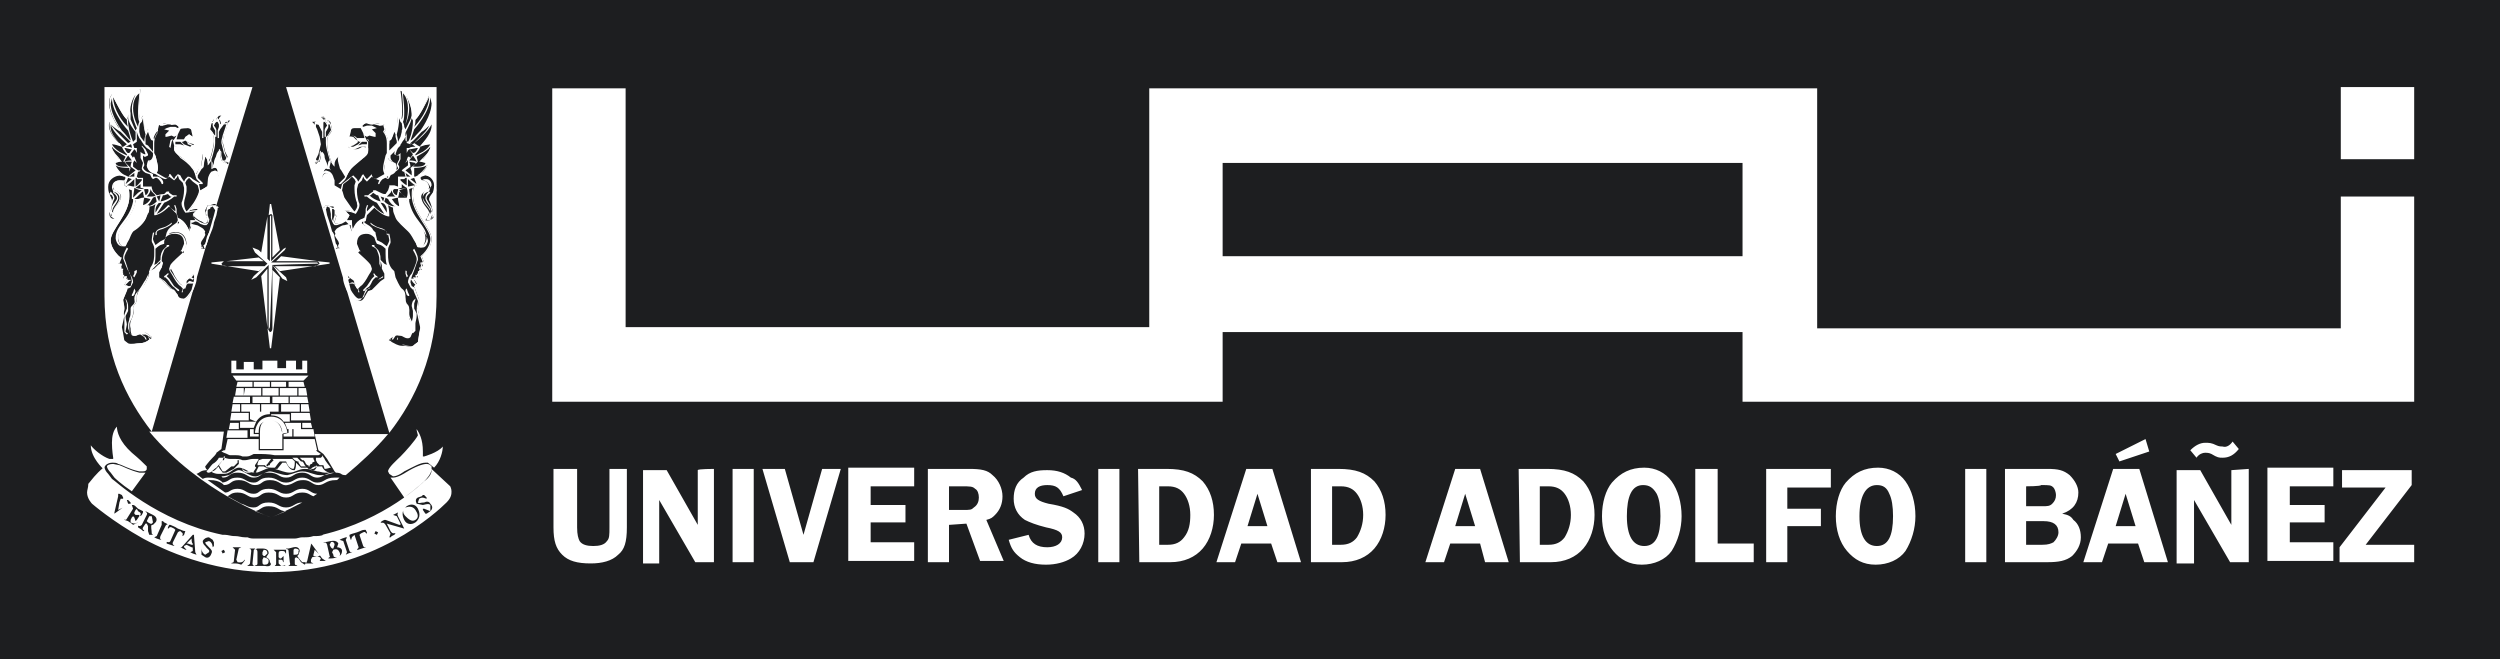 <svg width="201" height="53" viewBox="0 0 201 53" fill="none" xmlns="http://www.w3.org/2000/svg">
<rect width="201" height="53" fill="#1D1E20"/>
<path d="M50.3 7.1V26.3H92.4V7.1H146.1V26.4H188.2V15.8H194.1V32.3H140.1V26.7H98.3V32.3H44.4V7.1H50.3ZM140.1 20.6V13.1H98.3V20.6H140.1ZM188.2 12.8V7H194.1V12.8H188.2ZM50.4 37.7V42.4C50.4 43.6 50.2 44.2 49.7 44.6C49.2 45.1 48.4 45.3 47.5 45.3C46.4 45.3 45.7 45.1 45.2 44.6C44.7 44.1 44.5 43.5 44.5 42.4V37.7H46.4V42.4C46.4 43 46.5 43.3 46.6 43.5C46.8 43.8 47.2 43.9 47.7 43.9C48.2 43.9 48.6 43.8 48.8 43.5C49 43.3 49 43 49 42.4V37.7H50.4ZM57.4 37.7V45.2H55.9L53 40.2V45.3H51.7V37.8H53.6L56.1 42.2V37.8C56.1 37.7 57.4 37.7 57.4 37.7V37.7ZM58.9 45.2V37.7H60.6V45.2H58.9ZM67.6 37.7L65.4 45.2H63.5L61.3 37.7H63.1L64.6 43L66.1 37.7H67.6V37.7ZM73.5 39.1H70V40.6H72.8V42H70V43.6H73.5V45.1H68.2V37.6H73.5V39.1ZM76.3 42.2V45.2H74.6V37.7H77.9C78.9 37.7 79.4 37.8 79.8 38.2C80.3 38.6 80.6 39.3 80.6 39.9C80.6 40.5 80.4 41 80 41.4C79.8 41.6 79.7 41.7 79.3 41.8L80.7 45.1H78.8L77.7 42.1L76.3 42.2ZM76.3 39.1V41H77.4C78 41 78.1 41 78.3 40.8C78.6 40.6 78.7 40.3 78.7 40C78.7 39.7 78.6 39.4 78.4 39.3C78.2 39.1 78 39.1 77.3 39.1H76.3V39.1ZM87 39.4L85.5 39.9C85.2 39.2 84.9 39 84.2 39C83.6 39 83.2 39.2 83.2 39.7C83.2 40.1 83.5 40.3 84.3 40.5C85.5 40.7 85.9 40.9 86.3 41.2C86.9 41.6 87.2 42.2 87.2 42.9C87.2 43.7 86.8 44.5 86.1 44.9C85.6 45.2 84.9 45.4 84.1 45.4C83.2 45.4 82.5 45.2 82 44.8C81.5 44.4 81.3 44.1 81.1 43.4L82.7 43C82.9 43.7 83.4 44 84.2 44C84.9 44 85.4 43.7 85.4 43.2C85.4 42.8 85.1 42.6 84.1 42.4C83.3 42.2 82.8 42 82.4 41.8C81.8 41.4 81.5 40.8 81.5 40.1C81.5 39.4 81.7 38.8 82.3 38.4C82.8 37.9 83.4 37.8 84.2 37.8C85 37.8 85.6 38 86.1 38.4C86.5 38.5 86.7 38.8 87 39.4V39.4ZM88.3 45.2V37.7H90V45.2H88.3ZM91.5 37.7H93.8C95.2 37.7 96 38 96.7 38.7C97.3 39.4 97.6 40.3 97.6 41.4C97.6 42.4 97.3 43.4 96.7 44.1C96.1 44.8 95.2 45.2 94.1 45.2H91.6L91.5 37.7V37.7ZM93.2 39.1V43.8H93.9C94.5 43.8 94.9 43.6 95.2 43.2C95.6 42.7 95.7 42.1 95.7 41.4C95.7 40.7 95.5 40.1 95.2 39.7C94.9 39.3 94.5 39.1 93.9 39.1H93.2ZM102.3 37.7L104.6 45.2H102.7L102.2 43.7H99.8L99.3 45.2H97.8L100.2 37.7H102.3V37.7ZM100.3 42.3H101.9L101.1 39.7L100.3 42.3ZM105.4 37.7H107.6C109 37.7 109.8 38 110.5 38.7C111.1 39.4 111.4 40.3 111.4 41.4C111.4 42.4 111.1 43.4 110.5 44.1C109.9 44.8 109 45.2 107.9 45.2H105.4V37.7V37.7ZM107.1 39.1V43.8H107.8C108.4 43.8 108.8 43.6 109.1 43.2C109.4 42.7 109.6 42.1 109.6 41.4C109.6 40.7 109.4 40.1 109.1 39.7C108.8 39.3 108.4 39.1 107.8 39.1H107.1ZM119 37.7L121.3 45.2H119.4L119 43.7H116.6L116.1 45.2H114.6L117 37.7H119V37.7ZM117 42.3H118.6L117.8 39.7L117 42.3ZM122.1 37.7H124.4C125.8 37.7 126.6 38 127.3 38.7C127.9 39.4 128.2 40.3 128.2 41.4C128.2 42.4 127.9 43.4 127.3 44.1C126.7 44.8 125.8 45.2 124.7 45.2H122.2L122.1 37.7V37.7ZM123.8 39.1V43.8H124.5C125.1 43.8 125.5 43.6 125.8 43.2C126.1 42.7 126.3 42.1 126.3 41.4C126.3 40.7 126.1 40.1 125.8 39.7C125.5 39.3 125.1 39.1 124.5 39.1H123.8ZM132.2 37.6C133.1 37.6 133.9 38 134.4 38.7C134.9 39.4 135.2 40.4 135.2 41.5C135.2 42.5 134.9 43.5 134.4 44.3C133.9 45 133 45.4 132 45.4C131 45.4 130.3 45 129.7 44.3C129.1 43.6 128.8 42.6 128.8 41.5C128.8 40.4 129.1 39.4 129.6 38.8C130.3 38 131.1 37.6 132.2 37.6ZM132.1 39C131.2 39 130.8 39.9 130.8 41.5C130.8 43.1 131.3 43.9 132.2 43.9C133.1 43.9 133.5 43.1 133.5 41.5C133.5 40.7 133.4 40.1 133.2 39.7C132.9 39.2 132.6 39 132.1 39V39ZM138.1 43.7H141V45.2H136.3V37.7H138.1V43.7V43.7ZM147.2 39.2H143.7V40.9H146.4V42.3H143.7V45.2H142V37.7H147.2V39.2V39.2ZM151 37.6C151.9 37.6 152.7 38 153.2 38.7C153.7 39.4 154 40.4 154 41.5C154 42.5 153.7 43.5 153.2 44.3C152.7 45 151.8 45.4 150.8 45.4C149.8 45.4 149.1 45 148.5 44.3C147.9 43.6 147.6 42.6 147.6 41.5C147.6 40.4 147.9 39.4 148.4 38.8C149.1 38 149.9 37.6 151 37.6V37.6ZM150.9 39C150 39 149.5 39.9 149.5 41.5C149.5 43.1 150 43.9 150.9 43.9C151.8 43.9 152.2 43.1 152.2 41.5C152.2 40.7 152.1 40.1 151.9 39.7C151.7 39.2 151.4 39 150.9 39V39ZM158 45.2V37.7H159.7V45.2H158V45.2ZM161.2 37.7H164.6C165.5 37.7 165.9 37.8 166.4 38.2C166.8 38.6 167.1 39.1 167.1 39.6C167.1 40.4 166.7 41 165.8 41.3C166.3 41.4 166.5 41.5 166.7 41.8C167.1 42.1 167.3 42.6 167.3 43.2C167.3 43.8 167 44.3 166.6 44.7C166.1 45.1 165.5 45.2 164.6 45.2H161.2V37.7ZM162.9 39.1V40.7H164.2C164.6 40.7 164.8 40.7 165 40.5C165.2 40.3 165.3 40.1 165.3 39.8C165.3 39.6 165.2 39.3 165.1 39.2C164.9 39 164.8 39 164.1 39C164.1 39.1 162.9 39.1 162.9 39.1V39.1ZM162.9 42V43.8H164.2C164.7 43.8 164.9 43.7 165.1 43.6C165.3 43.4 165.5 43.1 165.5 42.8C165.5 42.2 165.1 41.9 164.3 41.9H162.9V42ZM172 37.7L174.3 45.2H172.4L171.9 43.7H169.5L169 45.2H167.5L169.9 37.7H172V37.7ZM170.1 42.3H171.7L170.9 39.7L170.1 42.3V42.3ZM172.5 35.3L172.8 36.3L170.4 37.1L170.1 36.5L172.5 35.3ZM180.8 37.7V45.2H179.3L176.4 40.2V45.3H175V37.8H176.9L179.4 42.2V37.8L180.8 37.7ZM179.5 35.5L180 36.1C179.6 36.6 179.2 36.8 178.7 36.8C178.4 36.8 178.3 36.8 177.8 36.5C177.6 36.4 177.4 36.4 177.3 36.4C177.1 36.4 176.8 36.5 176.6 36.8L176.1 36.2C176.5 35.8 176.9 35.6 177.3 35.6C177.6 35.6 177.8 35.6 178.2 35.8C178.4 35.9 178.6 35.9 178.7 35.9C179 36 179.3 35.8 179.5 35.5V35.5ZM187.6 39.1H184.1V40.6H186.9V42H184.1V43.6H187.6V45.1H182.3V37.6H187.6V39.1V39.1ZM193.9 39L190.2 43.8H194.1V45.2H188.1V44L191.8 39.2H188.3V37.8H193.9V39V39ZM34.3 37.3C34 37.3 33.4 37.5 32.6 38C32.6 38 32 38.4 31.6 38.4H31.4L32.5 40C33.6 39.2 34.2 38.6 34.2 38.6C34.2 38.6 34.7 38.1 34.7 37.7V37.5C34.6 37.4 34.5 37.3 34.3 37.3V37.3ZM8.3 37.7L8.5 37.4C8.6 37.3 8.8 37.2 9 37.2C9.2 37.2 9.4 37.2 9.5 37.3C9.9 37.4 10.3 37.7 11.2 37.9H11.5C11.7 37.9 11.8 37.8 11.8 37.7V37.5L11.7 37.4C11.5 37.2 11.2 36.9 10.6 36.4C9.6 35.5 9.4 34.7 9.4 34.3C9.1 34.6 9 35.1 9 35.6C9 36.2 9.1 36.8 9.1 36.8V36.9H8.8C8.2 36.7 7.5 36.1 7.3 35.8C7.3 36.8 8.3 37.7 8.3 37.7V37.7ZM31.6 38.3C32 38.3 32.5 37.9 32.5 37.9C33.3 37.5 33.8 37.2 34.2 37.2H34.4L34.9 37.6C35.4 37.1 35.6 36.3 35.6 35.9C35.2 36.4 34.1 36.7 34.1 36.7H34V36.3C34 35.3 33.7 34.8 33.5 34.5V34.6L33.6 35C33.4 35.4 32.6 36.3 32.2 36.7C31.9 37 31.2 37.6 31.2 37.9L31.3 38.1L31.6 38.3V38.3ZM15.4 43.3L15.1 43.6L15 43.7H15.1L15.4 43.8H15.5V43.7C15.4 43.7 15.4 43.3 15.4 43.3ZM11.2 38C10.4 37.8 9.9 37.5 9.6 37.4L9.1 37.3C8.8 37.3 8.6 37.4 8.6 37.5C8.6 37.6 8.7 37.8 8.9 38L9.2 38.4C9.2 38.4 9.7 38.9 10.6 39.5L11.7 38H11.2ZM32.6 40.8C32.3 41 32.4 41.3 32.6 41.5C32.8 41.7 33.1 42 33.4 41.8C33.7 41.6 33.6 41.3 33.4 41C33.2 40.7 32.9 40.7 32.6 40.8ZM21.2 44.7H21.3L21.5 44.5C21.5 44.3 21.4 44.2 21.2 44.2L21.1 44.4V44.6L21.2 44.7V44.7ZM26.8 44.2L26.7 44.4L26.8 44.6C26.8 44.8 26.9 44.8 27.1 44.8C27.3 44.8 27.4 44.6 27.3 44.4C27.2 44.2 27.1 44.1 26.8 44.2V44.2ZM23.7 44.1L23.6 44.2V44.6H23.7C24 44.6 24 44.5 24 44.3C24.1 44.2 23.9 44.1 23.7 44.1ZM12.3 42L12.2 41.5H12L11.8 41.9L11.9 42C12.2 42.2 12.2 42.1 12.3 42ZM21.2 44.8L21.1 45V45.2C21.1 45.4 21.2 45.4 21.3 45.4C21.5 45.4 21.6 45.3 21.6 45.1C21.6 45 21.6 44.9 21.2 44.8V44.8ZM26.7 44.1H26.8L26.9 43.8C26.9 43.6 26.7 43.5 26.6 43.6L26.5 43.8L26.6 44L26.7 44.1V44.1ZM25.3 44.2L25.2 44.6V44.7H25.7V44.6L25.3 44.2ZM9 38.5L8.7 38.1C8.5 37.9 8.4 37.7 8.4 37.5L8.2 37.7C8.2 37.7 7.8 38 7.1 38.9C7.1 39.2 7 39.4 7 39.6C7 40.1 7.4 40.5 7.4 40.5C7.4 40.5 9 41.9 11.5 43.3C14.1 44.7 17.7 46 21.8 46C30 46 35.2 41.1 35.9 40.4C36.3 40 36.3 39.7 36.3 39.5C36.3 39.3 36.2 39.1 36.2 39.1L34.8 37.8L34.7 37.7V37.8C34.7 38.3 34.1 38.7 34.1 38.7C34.1 38.7 31 41.8 25.9 43H26C25.8 43.1 25.5 43.1 25.3 43.1H25.2C24.9 43.2 24.7 43.2 24.4 43.2H24.3C24.1 43.2 23.9 43.3 23.7 43.3H20.5C20.3 43.3 20.1 43.3 19.9 43.2H19.7C19.4 43.2 19.2 43.1 18.9 43.1H18.8C18.6 43.1 18.3 43 18.1 43H17.9C12.6 41.9 9.1 38.5 9 38.5V38.5ZM9.2 41.3V41.2L9.5 39.9V39.7H9.6L9.8 39.8L9.9 40V40.1H9.7L9.6 40.4L9.5 41L10.1 40.7L10.3 40.5L10.2 40.2H10.3L10.4 40.3L10.5 40.4V40.5H10.3L9.2 41.3V41.3ZM10.7 42.2C10.5 42 10.4 42 10.3 41.9L10 41.8C10 41.7 10.1 41.9 10.2 41.7L10.7 40.9L10.6 40.6H10.7C10.8 40.6 10.9 40.7 11.1 40.9L11.5 41.1V41.2L11.4 41.4L11.3 41.5C11.2 41.4 11.5 41.3 11.1 41.1C11 40.9 11 40.9 10.9 41L10.8 41.2V41.3L10.9 41.4H11.2V41.5L11 41.8L10.9 41.9L10.8 41.6L10.7 41.5L10.6 41.6L10.5 41.8V42C10.9 42.2 11 42 11.1 42L10.7 42.2V42.2ZM12.2 42.9L12.3 43H12L11.9 42.7V42.3L11.8 42.1H11.7L11.5 42.4C11.4 42.6 11.6 42.6 11.6 42.7H11.5L11.4 42.6L11.1 42.4V42.3C11.1 42.2 11.2 42.4 11.4 42.2L11.8 41.4C11.9 41.2 11.7 41.2 11.7 41.1L11.9 41.2L12.3 41.4C12.7 41.6 12.6 41.9 12.5 42L12.3 42.2H12.2C12.1 42.3 12.2 42.6 12.2 42.9V42.9ZM13.3 42.3L12.9 43.1C12.8 43.4 13 43.4 13 43.4H12.9L12.6 43.3L12.4 43.2L12.6 43.1L13 42.2V41.9H13.1L13.2 42L13.4 42.1L13.5 42.2C13.5 42.2 13.4 42.1 13.3 42.3V42.3ZM14.3 42.8L13.9 43.6C13.8 43.8 14.1 43.9 14 43.9L13.7 43.8L13.4 43.7V43.6C13.4 43.5 13.6 43.7 13.7 43.5L14.1 42.6L14 42.5L13.8 42.4C13.6 42.3 13.5 42.6 13.5 42.5V42.4L13.6 42.2H13.7C13.9 42.3 14 42.3 14.3 42.5C14.6 42.6 14.7 42.7 14.9 42.7L14.8 43L14.7 43.1C14.6 43.1 14.8 42.9 14.6 42.8L14.5 42.7C14.4 42.7 14.3 42.8 14.3 42.8V42.8ZM15.8 44.6L15.5 44.5L15.3 44.4L15.5 44.3V44.2C15.5 44 15.5 44 15.4 44L15 43.8L14.8 43.9V44L15 44.2H14.9L14.7 44.1L14.5 44H14.6L15.5 43H15.6V43.1L15.7 44.4L15.8 44.6V44.6ZM17.2 43.6V43.9L17.1 44C17.1 44 17.1 43.6 16.8 43.5L16.5 43.6C16.5 43.7 16.6 43.8 16.8 44C17 44.2 17.1 44.3 17 44.5C16.9 44.8 16.7 44.9 16.5 44.8L16.2 44.6V44.1C16.2 44.3 16.3 44.5 16.5 44.6L16.8 44.4C16.9 44.2 16.7 44.2 16.5 43.9C16.4 43.8 16.3 43.7 16.3 43.5C16.4 43.3 16.6 43.2 16.8 43.2L17.1 43.4L17.2 43.6C17.2 43.6 17.2 43.5 17.2 43.6ZM18.1 44.4L17.9 44.5L17.8 44.3L18 44.2L18.1 44.4ZM19.4 45.4C19.1 45.3 19 45.3 18.9 45.3H18.6C18.6 45.2 18.8 45.3 18.8 45.1L18.9 44.2L18.7 44H19.4L19.2 44.1L19 45L19.1 45.2C19.6 45.3 19.6 45 19.7 45C19.7 45.1 19.4 45.4 19.4 45.4V45.4ZM20.4 44.3L20.3 45.3C20.3 45.5 20.5 45.5 20.5 45.5H19.9C19.9 45.4 20 45.5 20.1 45.3L20.2 44.3C20.2 44.1 20 44.1 20 44.1H20.7C20.5 44.2 20.4 44.1 20.4 44.3V44.3ZM21.3 45.5H20.5C20.5 45.4 20.7 45.5 20.7 45.3V44.4C20.7 44.1 20.5 44.2 20.5 44.1H21.1C21.6 44.1 21.6 44.4 21.6 44.5L21.4 44.8C21.6 44.9 21.7 45 21.7 45.2C21.9 45.4 21.7 45.6 21.3 45.5V45.5ZM22.9 45.5H22.1C22.1 45.4 22.2 45.5 22.2 45.3V44.4L22 44.2H23V44.5C22.9 44.5 23 44.3 22.7 44.3C22.5 44.3 22.4 44.3 22.4 44.5V44.8L22.5 44.9H22.6L22.8 44.7V45.2C22.7 45.2 22.8 45 22.6 45H22.4V45.3L22.6 45.5C23.1 45.5 23.1 45.2 23.1 45.2L22.9 45.5V45.5ZM24.5 45.4L24.2 45.2L24 44.9L23.8 44.8L23.7 44.9V45.3C23.7 45.5 23.9 45.4 23.9 45.5H23.2C23.2 45.4 23.4 45.5 23.3 45.2L23.2 44.3C23.2 44.1 23 44.2 23 44.1H23.2L23.6 44C24 43.9 24.1 44.2 24.1 44.3L24 44.6L23.9 44.7C23.9 44.7 24.1 45 24.3 45.2H24.5C24.7 45.2 24.5 45.4 24.5 45.4V45.4ZM26.2 45.1H25.7L25.8 44.9L25.7 44.8L25.5 44.7L25.1 44.8L25 45V45.2L25.2 45.3H24.6L24.7 45.1L25 43.8V43.7L25.1 43.8L25.9 44.9L26.2 45.1V45.1ZM27.1 44.8C26.8 44.9 26.7 44.9 26.6 44.9H26.4C26.4 44.8 26.6 44.8 26.5 44.7L26.3 43.8C26.2 43.5 26.1 43.7 26 43.6H26.1L26.6 43.5C27.1 43.4 27.2 43.7 27.2 43.7L27.1 44C27.3 44 27.5 44.1 27.5 44.3C27.5 44.5 27.4 44.7 27.1 44.8V44.8ZM28.3 44.4L28 44.5L27.8 44.6L27.9 44.4L27.6 43.5L27.3 43.4L27.5 43.3L27.8 43.2H27.9L27.8 43.4L28.1 44.3C28.2 44.5 28.4 44.3 28.3 44.4C28.3 44.4 28.4 44.4 28.3 44.4ZM29.4 44L29.1 44.1L28.8 44.2H28.7C28.7 44.1 28.9 44.1 28.8 43.9L28.5 43L28.4 43.1C28.2 43.2 28.3 43.4 28.2 43.4L28.1 43.1V43C28.3 42.9 28.4 42.9 28.7 42.8C29 42.7 29.1 42.6 29.3 42.6H29.4L29.5 42.8V42.9C29.4 42.9 29.4 42.7 29.2 42.8L29 42.9L28.9 43L29.2 43.9C29.3 44.1 29.5 43.9 29.4 44ZM30.3 43L30.1 42.9L30.2 42.7L30.4 42.8L30.3 43ZM32.5 42.5L31.1 42.1L31.4 42.7C31.6 43 31.7 42.8 31.8 42.9L31.7 43L31.5 43.1L31.4 43.2H31.3L31.4 42.9L31 42.2C30.8 41.9 30.7 42.1 30.6 42L30.7 41.9L30.9 41.8H31L32.1 42.2H32.2V42.1L31.9 41.5L31.6 41.4L31.8 41.3L32 41.2C32 41.3 31.9 41.3 32 41.5L32.5 42.5V42.5ZM33.4 42C33.1 42.2 32.7 42.2 32.5 41.8C32.3 41.4 32.3 41 32.7 40.7C33 40.5 33.4 40.5 33.6 40.9C33.7 41.1 33.9 41.6 33.4 42ZM34.6 41.1L34.3 41.3H34.2L34 41V40.9H34.1L34.6 41.1V40.6C34.5 40.5 34.4 40.5 34 40.6L33.5 40.5C33.4 40.3 33.4 40.1 33.6 40L33.9 39.9L34 39.8H34.1L34.3 40V40.1C34.2 40.1 34 39.9 33.7 40.1L33.6 40.4C33.7 40.5 33.8 40.4 34.1 40.4C34.3 40.3 34.5 40.3 34.6 40.5C34.8 40.7 34.8 40.9 34.6 41.1V41.1Z" fill="white"/>
<path d="M32.7 16C32.2 16.1 32 15.9 32 15.9C32.2 16.2 32.1 16.6 32.1 16.6H31.6V16.8C31.6 17.1 31.7 17.2 31.8 17.5C31.9 17.8 32.5 18.3 32.8 18.6C33.1 18.9 33.2 19.2 33.4 19.5C33.6 19.8 33.4 19.9 33.8 19.9C34.1 19.9 34.2 19.3 34.2 19.3C34.3 18.2 33.2 17.9 32.8 16.3C32.7 16.2 32.7 16 32.7 16V16ZM31.1 12.4L31.2 12L31.1 12.4ZM21.8 41.6C21.8 41.6 22.8 41.2 24.3 40.4C23.7 40.4 23.6 40.8 23 40.8C22.4 40.8 22.3 40.4 21.6 40.4C20.8 40.4 20.9 40.8 20.4 40.8C19.9 40.8 19.8 40.6 19.4 40.5L18.3 39.9C18.5 39.8 18.6 39.6 19.1 39.6C19.8 39.6 19.9 40 20.4 40C21 40 20.9 39.6 21.6 39.6C22.4 39.6 22.4 40 23 40C23.6 40 23.6 39.6 24.3 39.6C24.8 39.6 24.9 39.8 25.2 39.9L25.5 39.7C25 39.7 24.9 39.3 24.3 39.3C23.7 39.3 23.6 39.7 23 39.7C22.4 39.7 22.3 39.3 21.6 39.3C20.8 39.3 20.9 39.7 20.4 39.7C19.8 39.7 19.7 39.3 19.1 39.3C18.5 39.3 18.5 39.6 18.1 39.6L16.7 38.6H16.9C17.7 38.6 18 39 18 39C18.6 39 18.5 38.6 19.2 38.6C19.9 38.6 20 39 20.5 39C21.1 39 21 38.6 21.7 38.6C22.5 38.6 22.6 39.1 23.1 39C23.7 38.9 23.7 38.6 24.4 38.6C25 38.6 25.1 39 25.6 39C26.1 39 26.2 38.6 27 38.6H27.1L27.3 38.4H26.9C26.1 38.4 26.1 38.8 25.5 38.8C25 38.8 24.9 38.4 24.3 38.4C23.7 38.4 23.6 38.8 23 38.8C22.4 38.8 22.3 38.4 21.6 38.4C20.8 38.4 20.9 38.8 20.4 38.8C19.8 38.8 19.7 38.4 19.1 38.4C18.4 38.4 18.5 38.7 17.9 38.8C17.9 38.8 17.6 38.4 16.8 38.4C16.6 38.4 16.5 38.4 16.3 38.5L15.8 38.1C16.1 38 16.1 37.8 16.7 37.8C16.5 37.7 16.5 37.5 16.5 37.5C16.5 37.5 16.8 37.1 17 36.9C17.2 36.7 17.4 36.5 17.4 36.4L17.8 36.1L18 34.7H12C16.2 39.7 21.8 41.6 21.8 41.6V41.6ZM21.6 40.7C22.4 40.7 22.4 41.1 23 41.1L21.8 41.6L20.5 41.1C21 41 21 40.7 21.6 40.7ZM20.3 7H23H20.3ZM25.6 36.2L26 36.5L26.3 36.9L26.9 37.9L27 38H26.9L26.1 38.2H25.8C25.6 38.2 25.5 38.2 25.2 38.1C24.8 38 24.7 37.9 24.3 37.9C23.9 37.9 23.6 38.1 23.1 38.2C22.6 38.2 22 37.9 21.7 37.9C21.4 37.9 20.8 38.3 20.6 38.3H20.5C20.3 38.3 20.1 38.2 19.9 38.1C19.7 38 19.4 37.8 19.2 37.8C19 37.8 18.6 38.1 18.4 38.2C18.3 38.2 18.1 38.3 17.8 38.3L17.9 38.4C18.5 38.4 18.4 38 19.1 38C19.8 38 19.9 38.4 20.4 38.4C21 38.4 20.9 38 21.6 38C22.4 38 22.4 38.4 23 38.4C23.6 38.4 23.6 38 24.3 38C24.9 38 25 38.4 25.5 38.4C26 38.4 26.1 38 26.9 38C27.6 38 27.3 38.2 27.8 38.2C29 37.2 30.2 36.1 31.2 34.9H25.3L25.6 36.2V36.2ZM8.4 23.8C8.4 28.5 10.1 32 12.2 34.7L16.5 20H16.2V19.7L16.1 19.5L16.2 19.2L16.4 18.9L16.5 18.6C16.4 18.5 16.4 18.4 16.2 18.3C16 18.2 15.9 18.1 15.8 18.1L15.4 18C15.4 18.2 15.3 18.4 15.2 18.6C15.2 18.6 15 17.8 14.4 17.6V17.9C14.4 18 13.8 18.2 13.7 18.5C13.6 18.7 13.5 18.8 13.5 18.8C13.7 18.7 14.9 18.3 15 19.6C15 19.6 14.9 20 14.7 20.1C14.7 20.1 14.9 20.2 14.7 20.4C14.5 20.6 14 21 13.8 21.3C13.6 21.6 13.9 21.8 14 22.1C14.1 22.3 14.4 22.8 14.6 22.9L14.8 23.2L14.9 23L15 22.5L15.3 22.3L15.5 22.1L15.7 22V22.5C15.7 22.6 15.6 23.1 15.5 23.3C15.4 23.5 15 24.1 14.8 24.1C14.5 24.1 14.4 24 14.3 23.8C14.2 23.6 14 23.3 14 23.3L13.7 23.2L13.4 22.9L13 22.5L12.7 22.3V21.9L13 21.5V21C13 21 12.9 21.2 12.7 21.3L12.4 21.6L12 21.8C12 21.8 12 22.1 11.9 22.3C11.8 22.5 11.6 23 11.3 23.2C11.1 23.4 11 23.7 11 23.9C11 24.1 11 24.2 10.9 24.4C10.7 24.6 10.7 24.7 10.7 24.8C10.7 25 10.8 25.2 10.6 25.6C10.5 25.8 10.4 26.1 10.5 26.4C10.5 26.6 10.5 27 10.8 27C11.1 27 11.1 26.8 11.3 26.8C11.5 26.8 11.7 26.7 11.8 26.8L12.2 27.1C12.2 27.2 12.2 27.2 12 27.3C11.8 27.5 11.5 27.6 11.2 27.6C10.9 27.6 10.5 27.7 10.3 27.6L9.9 27.3L9.8 26.6L9.7 26.1L9.9 25.2C9.9 25.2 10 25 10 24.8C10 24.6 9.9 24.3 9.9 24.1L10.2 23.3L10.3 23L10 22.9L10.3 22.4H9.9L10 22.1H9.8L9.9 21.8H9.7L9.8 21.5H9.6L9.7 21.2H9.5L9.7 20.7C9.7 20.7 8.9 20.1 8.9 19.3C8.9 18.5 10.4 17.2 10.4 15.8C10.4 15.5 10.4 15.2 10.3 15.1L10 14.9V14.6C9.9 14.5 9.6 14.5 9.6 14.5C9.5 14.5 9 14.6 9.1 15.1L9.2 15.3C9.2 15.3 9.9 15.5 9.7 16C9.5 16.5 9 16.8 9.1 17.1C9.1 17.4 9.3 17.7 9.4 17.7C9.5 17.7 8.6 17.9 8.7 17.1C8.8 16.3 8.9 16.3 8.9 16.1C9 15.9 8.6 15.6 8.6 15C8.6 14.4 9.1 14.1 9.6 14.1L10 14.2C9.8 14 9.3 13.7 9.2 13.1C9.2 13.1 9.4 12.9 9.8 13C9.7 12.9 8.8 12 8.9 11.5C8.9 11.5 9.5 11.5 9.8 11.7C9.8 11.7 8.5 10.7 8.8 9.8C8.8 9.8 9.5 10.4 9.7 10.5C9.7 10.5 8.2 8.5 9 7.6C9 7.6 9.9 9.4 10.2 9.6C10.2 9.6 10.3 9.5 10.3 9.2L10.4 9.3C10.3 8.7 10.7 7.3 11.3 7.2C11.3 7.2 11 9.2 11.3 9.7C11.3 9.7 11.4 9.4 11.5 9.3C11.5 9.3 11.6 10.4 11.7 10.7L11.9 10.4C11.9 10.4 12.1 11.2 12.3 11.2V11.5C12.3 10.9 12.6 10.6 12.7 10.5H12.6L12.7 10L12.9 10.1H13.1V9.9L13.5 10H13.4H14.1C14.3 10 14.4 10.3 14.4 10.3H15C15.6 10.2 15.5 11 15.5 11L15.2 10.8L14.8 11.2L14.9 11.3L15.2 11.5L15.6 11.6L15.5 11.7C15.4 11.8 15.3 11.9 15 11.9C14.7 11.9 14.6 11.7 14.4 11.7L14 11.8V12C14 12.2 14.2 12.4 14.5 12.6C14.8 12.8 15.2 13.1 15.4 13.4C15.6 13.6 15.7 13.9 15.7 14.1L16 13.6C16.1 13.5 16.2 13.5 16.2 13.2C16.2 13 16.3 12.6 16.3 12.4C16.3 12.4 16.7 12.6 16.7 13.1L16.9 12.7L17 12.4C17.1 12 17.2 11.6 17.2 11.4C17.2 11.1 17.2 10.9 17.1 10.7C17 10.6 16.8 10.4 16.9 10.3L17 9.9L17.2 9.6H17.3L17.2 9.9L17.4 9.7C17.4 9.6 17.4 9.3 17.7 9.3H17.8C17.8 9.3 17.6 9.4 17.6 9.6L17.7 9.7L17.8 10V10.2L18 9.9H18.1C18.1 9.9 18 9.6 18.5 9.7L18.3 9.9L18.2 10.3L18 10.8L17.9 11.4L18.1 12.2L18.3 12.6L18.1 13H18.2L18.4 13.1L18.3 13.2L17.9 13H18L17.8 12.9L17.7 12.5V12.2L17.6 12.1C17.6 12.1 17.4 12.3 17.4 12.5C17.3 12.7 17.2 12.9 17.2 13.1L17.1 13.4C17.3 13.4 17.5 13.4 17.6 14.2C17.6 14.2 17.5 13.6 17 13.9C16.6 14.2 16.8 15 16.6 15C16.5 15.1 16.1 15.3 16 15.5L15.9 15.9C15.5 16.5 15.3 16.9 15.1 17C15.1 17 15.4 16.8 15.9 16.8L15.5 17.2L15.6 17.4C15.8 17.6 16.1 17.8 16.2 17.8L16.5 18L16.7 17.8L16.6 17.4L16.5 17.2V16.9L16.6 16.7L16.7 16.5H16.9L17.2 16.4H17.3L17.4 16.5L20.3 7H8.4V23.8ZM31.6 13C31.3 13 31.1 12.6 31.1 12.5C31 12.9 30.9 13.3 30.9 13.5C30.9 13.7 31 13.9 31 13.9C31.9 13.9 31.6 13 31.6 13V13ZM12.4 12.4L12.3 12L12.4 12.4V12.4ZM10.9 16V16.2C10.5 17.8 9.4 18.2 9.5 19.2C9.5 19.2 9.6 19.8 9.9 19.8C10.2 19.8 10.1 19.7 10.3 19.4C10.5 19.1 10.5 18.8 10.8 18.5C11.1 18.2 11.7 17.8 11.8 17.4C11.9 17.1 12 17 12 16.7V16.5H11.5C11.5 16.5 11.5 16.1 11.6 15.8C11.6 15.9 11.4 16.1 10.9 16V16ZM12.6 13.9C12.6 13.8 12.7 13.7 12.7 13.5C12.7 13.3 12.6 12.9 12.5 12.5C12.4 12.6 12.2 13 11.9 13C11.9 13 11.6 13.9 12.6 13.9ZM17.3 17.2L17.1 17.8L17.3 17.2ZM17.5 16.6H17.4V16.8L17.5 16.6ZM16.5 19.6L16.4 19.7V19.9L16.5 20L17 18.4L16.9 18.5C16.8 18.7 16.7 18.9 16.7 19L16.5 19.6V19.6ZM23 7L31.3 34.8C33.4 32.1 35.1 28.5 35.1 23.8V7H23ZM34.9 17.1C35 17.9 34.1 17.7 34.2 17.7C34.3 17.6 34.4 17.4 34.5 17.1C34.5 16.8 34 16.5 33.9 16C33.7 15.5 34.4 15.3 34.4 15.3L34.5 15.1C34.5 14.6 34.1 14.5 34 14.5C34 14.5 33.7 14.4 33.5 14.6V14.9L33.3 15C33.2 15.2 33.2 15.4 33.2 15.7C33.2 17.1 34.7 18.4 34.7 19.2C34.7 20 33.9 20.6 33.9 20.6L34.1 21.1H33.9L34 21.4H33.8L33.9 21.7H33.7V22H33.5L33.6 22.3H33.2L33.5 22.8L33.3 23L33.4 23.3L33.7 24.1C33.7 24.2 33.6 24.5 33.6 24.8C33.6 25.1 33.7 25.3 33.7 25.4L33.8 26.3L33.7 26.8L33.6 27.5L33.2 27.8C33 27.9 32.6 27.8 32.3 27.8C32 27.8 31.7 27.6 31.5 27.5C31.3 27.3 31.2 27.4 31.3 27.3L31.7 27C31.8 26.9 32 27 32.2 27C32.4 27 32.5 27.2 32.8 27.2C33.1 27.2 33.1 26.8 33.1 26.6C33.2 26.3 33.1 26 33 25.8C32.8 25.5 32.9 25.2 32.9 25C32.9 24.8 32.9 24.8 32.7 24.6C32.5 24.4 32.6 24.3 32.6 24.1C32.6 23.9 32.5 23.7 32.3 23.5C32.1 23.3 31.8 22.8 31.7 22.6C31.6 22.4 31.6 22.3 31.6 22.1L31.3 21.7L31 21.4L30.7 21.1V21.6L30.9 22V22.4L30.6 22.6L30.2 23L29.9 23.3L29.6 23.4C29.6 23.4 29.4 23.7 29.3 23.9C29.2 24.1 29.1 24.2 28.8 24.2C28.5 24.2 28.2 23.6 28.1 23.4C28 23.2 27.8 22.7 27.8 22.6V22.1L28 22.2L28.2 22.4L28.5 22.6L28.6 23L28.7 23.2C28.7 23.1 28.7 23 28.9 22.9C29.1 22.8 29.4 22.4 29.5 22.1C29.6 21.9 29.9 21.6 29.7 21.3C29.5 21 29 20.6 28.8 20.4C28.6 20.2 28.8 20.1 28.8 20.1C28.6 20 28.5 19.6 28.5 19.6C28.6 18.4 29.8 18.7 30 18.8C30 18.8 29.9 18.7 29.8 18.5C29.6 18.2 29 18 29.1 17.9V17.6C28.5 17.8 28.3 18.6 28.3 18.6C28.2 18.4 28.1 18.2 28.1 18L27.7 18.1C27.5 18.1 27.4 18.2 27.2 18.3C27 18.4 27 18.5 26.9 18.6L27 18.9L27.2 19.2L27.3 19.5L27.2 19.7L27.3 20H27L27.1 19.9V19.7L27 19.6L26.9 19.1C26.9 18.9 26.8 18.7 26.7 18.6L26.5 17.9L26.3 17.3L26.2 16.8L26.3 16.7H26L26.2 16.5H26.3L26.6 16.6H26.8L26.9 16.8L27 17L27.1 17.3L27 17.5L26.9 17.9L27 18L27.4 17.9C27.5 17.9 27.8 17.6 28 17.5L28.1 17.3L27.7 16.9C28.2 16.9 28.5 17.1 28.5 17.1C28.4 17 28.1 16.6 27.7 16L27.5 15.5C27.4 15.3 27.1 15.2 26.9 15.1C26.7 15 27 14.3 26.5 14C26 13.7 25.9 14.3 25.9 14.3C26 13.6 26.2 13.5 26.4 13.5L26.3 13.2C26.3 13.1 26.1 12.8 26.1 12.6C26.1 12.4 26 12.3 25.9 12.2L25.8 12.3V12.6L25.7 13H25.5H25.6L25.4 13.2L25.3 13.1L25.4 13H25.5L25.4 12.8L25.6 12.4L25.8 11.6L25.7 11L25.5 10.4L25.3 10L25.1 9.8C25.6 9.7 25.5 10 25.5 10H25.6L25.9 10.4V10.1L26 9.8V9.7C26 9.5 25.8 9.4 25.8 9.4H25.9C26.2 9.3 26.2 9.7 26.2 9.8L26.4 10L26.3 9.7H26.4C26.6 9.7 26.6 10 26.6 10L26.7 10.4C26.7 10.5 26.6 10.7 26.4 10.9C26.3 11.1 26.3 11.3 26.3 11.6C26.3 11.9 26.4 12.2 26.5 12.6L26.6 12.9L26.8 13.3C26.8 12.8 27.2 12.6 27.2 12.6C27.1 12.8 27.2 13.1 27.3 13.4C27.3 13.6 27.4 13.6 27.5 13.8L27.8 14.3C27.9 14.1 28 13.9 28.2 13.6C28.5 13.3 28.9 13 29.1 12.8C29.4 12.6 29.6 12.4 29.6 12.2V11.9L29.2 11.8C29 11.8 28.9 12 28.6 12C28.3 12 28.2 11.9 28.1 11.9L28 11.8L28.4 11.7L28.7 11.5L28.8 11.4L28.4 11H28C28 11 27.9 10.2 28.5 10.2H29.1C29.1 10.2 29.2 9.9 29.5 9.9C29.7 10 29.7 10 29.9 10H30.1H30L30.5 9.9V10.1H30.7L30.9 10L31 10.5L30.9 10.6C30.9 10.7 31.2 11 31.3 11.6V11.3C31.5 11.3 31.7 10.5 31.7 10.5L31.9 10.8C31.9 10.5 32 9.4 32 9.4C32.2 9.4 32.2 9.8 32.2 9.8C32.5 9.2 32.2 7.3 32.2 7.3C32.7 7.4 33.2 8.8 33.1 9.4L33.2 9.3C33.2 9.6 33.3 9.7 33.3 9.7C33.7 9.5 34.5 7.7 34.5 7.7C35.3 8.6 33.8 10.6 33.8 10.6C34 10.5 34.7 9.9 34.7 9.9C35 10.8 33.7 11.8 33.7 11.8C34 11.6 34.6 11.6 34.6 11.6C34.8 12 33.9 12.9 33.8 13C34.2 13 34.4 13.1 34.4 13.1C34.3 13.7 33.8 14 33.5 14.1L33.9 14C34.4 14 34.9 14.4 34.9 14.9C34.9 15.5 34.6 15.8 34.6 16C34.7 16.3 34.7 16.3 34.9 17.1V17.1Z" fill="white"/>
<path d="M10.8 21.8V22L10.7 22.2L10.8 22.3L11 21.9V21.7L10.8 21.8V21.8ZM18.4 9.7L18.2 9.6L18 9.8H17.9L17.7 10V9.9L17.6 9.6L17.5 9.5C17.5 9.3 17.7 9.3 17.7 9.3H17.5C17.3 9.3 17.2 9.5 17.2 9.6L17.1 9.8V9.6H17L16.9 9.9L16.8 10.3C16.8 10.5 17 10.6 17.1 10.8C17.2 11 17.2 11.1 17.2 11.4V11.5C17.2 11.7 17.1 12.1 17 12.5L16.9 12.7V12.8L16.8 13C16.7 12.6 16.4 12.4 16.4 12.4L16.3 12.3V12.6C16.3 12.8 16.2 13 16.2 13.2C16.2 13.4 16.1 13.4 16 13.5L15.8 14L15.5 13.4C15.2 13.1 14.9 12.8 14.5 12.6C14.3 12.4 14.1 12.1 14.1 12V11.8H14.5C14.6 11.8 14.8 12 15.1 12H15.3L15.6 11.9L15.7 11.8V11.7H15.6L15.2 11.5L14.9 11.3V11.2L15 11.1L15.2 10.9L15.5 11.1L15.6 11.2V10.9C15.6 10.7 15.6 10.1 15.1 10.1H14.5C14.5 10 14.3 9.8 14.1 9.8C13.9 9.9 13.8 10 13.6 10H13.5L13.1 9.9L13 9.8V10H12.9L12.7 9.9L12.6 9.8V10L12.5 10.4V10.5H12.6L12.7 10.6C12.7 10.6 12.5 10.8 12.4 11.2L12.1 10.8C12 10.6 12 10.5 12 10.5V10.4H11.9L11.7 10.6C11.6 10.2 11.6 9.4 11.6 9.4V9.3H11.5L11.3 9.6C11.2 9.4 11.2 9.1 11.2 8.8C11.2 8.1 11.3 7.3 11.3 7.3V7.2H11.2C10.7 7.3 10.3 8.4 10.3 9.1V9.6C10.1 9.4 9.9 9 9.6 8.6C9.3 8.1 9.1 7.6 9.1 7.6V7.5L9 7.6C8.8 7.8 8.8 8.1 8.8 8.3C8.8 9.1 9.3 9.9 9.6 10.3C9.3 10.2 8.9 9.8 8.9 9.8L8.8 9.7V10.1C8.8 10.7 9.3 11.2 9.6 11.5C9.2 11.5 8.9 11.4 8.9 11.4H8.8V11.5C8.8 12 9.4 12.6 9.6 12.8C9.3 13 9.1 13.1 9.1 13.1C9.2 13.6 9.5 13.8 9.7 14H9.6C9 14 8.6 14.4 8.5 15V15.1C8.5 15.6 8.8 15.9 8.8 16C8.8 16.2 8.7 16.2 8.6 17V17.2C8.6 17.7 9 17.8 9.2 17.8H9.4V17.6C9.4 17.6 9.2 17.3 9.1 17C9.1 16.8 9.5 16.5 9.7 16V15.8C9.7 15.4 9.2 15.3 9.1 15.2V15.1C9.1 14.7 9.4 14.6 9.5 14.6H10V14.9L10.2 15C10.2 15.2 10.3 15.3 10.3 15.6V15.7C10.3 17.1 8.8 18.4 8.8 19.2C8.8 20 9.4 20.5 9.6 20.6L9.4 21.1V21.2H9.6L9.5 21.6H9.7L9.6 21.8V21.9H9.8V22.2H10L9.9 22.4V22.5H10.2L10 22.9L10.2 23L10.1 23.3L9.8 24.1C9.8 24.3 9.9 24.5 9.9 24.8C9.9 25.1 9.8 25.2 9.8 25.3L9.6 26.3L9.7 26.8L9.8 27.5C9.9 27.7 10.1 27.8 10.3 27.8H10.5C10.7 27.8 11 27.8 11.2 27.7C11.5 27.7 11.8 27.5 12 27.4L12.2 27.2V27.1L11.8 26.8L11.6 26.7H11.2C11 26.7 10.9 26.9 10.7 26.9H10.6C10.4 26.9 10.4 26.6 10.3 26.4V26.1C10.3 25.9 10.4 25.8 10.4 25.6C10.5 25.4 10.5 25.2 10.5 25.1V24.9C10.5 24.7 10.5 24.7 10.7 24.5C10.9 24.3 10.8 24.2 10.8 24C10.8 23.8 10.9 23.6 11.1 23.4C11.3 23.2 11.6 22.6 11.7 22.5L12 21.9L12.2 21.7L12.4 21.5L12.7 21.2L12.9 21V21.2L12.8 21.5L12.6 21.9V22.3L13 22.5L13.4 22.9L13.7 23.2L14 23.3L14.2 23.8C14.3 24 14.4 24.2 14.7 24.2C15 24.2 15.3 23.6 15.5 23.4C15.6 23.2 15.8 22.7 15.8 22.5V21.9H15.7L15.5 22.1L15.3 22.2L15 22.4L14.8 23V23.1L14.6 22.9C14.5 22.9 14.1 22.4 14 22.2C13.9 22 13.7 21.8 13.7 21.7L13.8 21.5C14 21.2 14.5 20.8 14.7 20.6L14.8 20.4L14.7 20.3C14.9 20 15 19.7 15 19.7C14.9 18.9 14.5 18.7 14.1 18.7L13.6 18.8L13.7 18.6L14 18.3L14.2 18.2L14.3 18V17.8C14.8 18.1 15 18.8 15 18.8V18.9L15.1 18.8C15.2 18.6 15.3 18.4 15.3 18.2L15.6 18.3C15.8 18.3 15.9 18.4 16 18.5C16.2 18.6 16.2 18.7 16.3 18.8L16.2 19L16 19.3V19.5L16.1 19.7V19.9L16.3 20H16.5L16.4 19.9V19.8L16.6 19.7L16.8 19.1L17 18.6C17.1 18.4 17.2 18 17.2 17.9L17.4 17.3L17.5 16.8V16.7H17.6L17.4 16.5H16.7L16.6 16.8V16.9L16.5 17.1V17.3L16.6 17.5L16.7 17.8V17.9L16.5 18L16.2 17.9C16.2 17.9 15.8 17.7 15.6 17.5L15.5 17.4L15.9 17L16 16.9H15.8C15.6 16.9 15.4 16.9 15.2 17C15.3 16.8 15.6 16.5 15.9 16L16.1 15.5L16.7 15.1C16.8 15 16.8 14.8 16.8 14.6C16.8 14.4 16.9 14.1 17.1 14L17.3 13.9C17.5 13.9 17.6 14.2 17.6 14.2H17.7C17.7 13.6 17.5 13.4 17.3 13.4L17.4 13.1C17.4 13 17.6 12.7 17.6 12.5L17.7 12.2V12.5L17.8 12.9L17.9 13L18.2 13.2L18.3 13.1L18.2 13L18.3 12.8L18.1 12.3L17.9 11.5C17.9 11.2 18 11 18 10.9L18.2 10.4L18.3 10V9.8L18.4 9.7V9.7ZM17.5 9.4L17.4 9.6H17.3L17.5 9.4ZM17.1 9.6V9.8H17L17.1 9.6ZM17.2 10.8C17.1 10.6 16.9 10.4 16.9 10.4L17 9.9H17.1V10.1C17.1 10.2 17.2 10.3 17.3 10.5V10.9L17.2 10.8V10.8ZM14.5 11.6H14.1V11.4H14.5L14.7 11.6L14.8 11.7L14.5 11.6ZM14.1 11.3L14.4 11.2H14.6H14.4L14.1 11.3ZM15.1 11.6L15.4 11.7L15.3 11.8L14.8 11.6L14.6 11.4H14.7L14.9 11.3H15L15.1 11.6V11.6ZM15.1 10.3C15.3 10.3 15.4 10.4 15.4 10.6L15.5 11L15.2 10.8L14.9 11L14.8 11.2H14.2L14.3 10.8L14.5 10.4C14.5 10.3 15.1 10.3 15.1 10.3V10.3ZM12.7 10.6V10.4L12.8 10L12.9 10.1H13.1L13.5 10H13.7C13.8 10.1 13.9 10 14.1 10L14.4 10.2L14.3 10.3L14.1 10.2H13.7L13.4 10.3L13.2 10.4L13.6 10.5L13.3 10.8V11H13.4L13.8 10.9L14 11L14.2 10.9L14 11.2L13.9 11.3L14 11.7V12C14 12.2 14.3 12.4 14.5 12.7C14.8 12.9 15.2 13.2 15.4 13.5C15.7 13.8 15.7 14.2 15.8 14.4L16.1 14.7H16L15.5 14.4C15.4 14.3 15.3 14.2 15.1 14.2L14.9 14.4L14.8 14.6L14.6 14.3L14.5 14.1L14.3 14L14.1 14.2L14 14.4L13.7 14H13.6V14.1L13.5 14.3H13.3L12.6 13.9C12.7 13.8 12.7 13.6 12.7 13.5C12.7 13.3 12.6 12.9 12.5 12.5L12.4 12.3V11.5C12.4 11 12.7 10.7 12.7 10.6V10.6ZM12.6 13.5L12.5 13.8C12 13.8 12 13.5 11.9 13.3L12 13C12.2 13 12.4 12.8 12.5 12.7C12.5 13 12.6 13.3 12.6 13.5ZM11.7 11L11.8 10.8L11.9 10.6L12 10.9C12.1 11.1 12.1 11.3 12.3 11.3V12.2L11.9 11.7L11.7 11.6V11V11ZM11.3 9.9L11.4 9.8L11.5 9.5C11.5 9.8 11.6 10.5 11.7 10.8C11.7 10.9 11.6 11.1 11.6 11.4L11.3 11L11.2 10.6V10.5C11.2 10.3 11.2 10 11.3 9.9ZM11.2 7.5C11.2 7.8 11.1 8.4 11.1 8.9C11.1 9.3 11.1 9.6 11.2 9.8C11.2 9.8 11.1 10 11.1 10.2C11 10 10.7 9.4 10.7 8.7C10.7 8.3 10.8 7.8 11.2 7.5V7.5ZM10.9 7.6C10.7 8 10.6 8.4 10.6 8.7C10.6 9.5 11 10.3 11 10.3L10.9 10.5L10.8 10.3L10.5 9.6V9.1C10.4 8.7 10.6 8 10.9 7.6V7.6ZM10.3 9.7V9.5C10.4 10 10.8 10.5 10.9 10.6V11.2L10.7 11.4C10.5 10.9 10.3 10.3 10.3 9.7ZM12.9 16.2L13.1 15.7H13.2L13.5 15.6L13.7 15.8H13.8C13.7 15.9 13.4 16.1 12.9 16.2V16.2ZM13 16.3L12.5 17.1V16.9C12.5 16.7 12.6 16.5 12.7 16.4C12.7 16.3 13 16.3 13 16.3V16.3ZM12.8 16.2L12.6 15.8L12.9 15.7C12.9 15.8 12.8 16.2 12.8 16.2ZM12.6 16.2C12.5 16.3 12.2 16.6 11.7 16.6C12.1 16.4 12.2 16 12.3 15.9L12.5 15.8L12.6 16.2V16.2ZM10.8 14.2H10.4L10.8 13.9V14.2ZM10.8 15.1C11 15.2 11.2 15.3 11.4 15.3L11.1 15.5L10.7 15.9C10.7 15.7 10.8 15.3 10.8 15.1V15.1ZM11.5 15.4C11.5 15.6 11.6 15.9 11.6 15.9C11.8 15.9 12 16 12.1 16C12 16.2 11.8 16.4 11.5 16.5C11.5 16.4 11.5 16.1 11.6 15.9H11.4L11.1 16H10.8C11.1 15.8 11.3 15.5 11.5 15.4ZM10.9 16.3V16.1H11.4V16.7H11.9V16.9C11.9 17.2 11.8 17.2 11.7 17.6C11.6 17.9 11.1 18.4 10.7 18.6C10.4 18.9 10.3 19.2 10.2 19.5L10.1 19.8H9.9C9.6 19.8 9.5 19.3 9.5 19.3V19.2C9.5 18.2 10.5 17.8 10.9 16.3ZM12.2 15.8H11.8C12 15.6 12.1 15.4 12.1 15.2L12.2 15.4L12.5 15.7C12.5 15.8 12.2 15.8 12.2 15.8V15.8ZM11.7 15.7L11.6 15.3V15.2H11.5C11.5 15.2 11.2 15.2 10.9 15.1L11.3 14.8V15.1C11.3 15.1 11.4 15.1 11.6 15.2H11.9C12 15.3 11.9 15.6 11.7 15.7ZM11.4 14.4V14.5C11.3 14.6 11.1 14.9 10.9 15V14.3H11V14.4H11.4C11.4 14.3 11.4 14.4 11.4 14.4V14.4ZM10.4 14.1V13.8L10.5 13.5H10.6H10.5L10.1 13.1V13H10.6C10.5 13.2 10.5 13.4 10.5 13.4L10.9 13.7L10.4 14.1V14.1ZM10.6 12.9C10.5 12.9 10.2 12.9 10 13L10.1 12.8L10.3 12.5L10.6 12.9C10.6 12.9 10.6 12.8 10.6 12.9ZM10.4 12.3H10.3C10.2 12.3 10.1 12.1 10 11.9H10.1L10.5 12H10.6L10.4 12.3V12.3ZM10.6 11.9C10.5 11.8 10.3 11.8 10.1 11.8L10.5 11.6C10.6 11.6 10.6 11.9 10.6 11.9ZM9.1 7.8C9.3 8.2 9.9 9.4 10.2 9.6C10.2 9.8 10.2 10 10.3 10.2C9.9 9.9 9.1 8.8 9.1 7.8C9.1 7.9 9.1 7.8 9.1 7.8V7.8ZM8.9 8.3L9 7.9C9 9.1 10.3 10.5 10.3 10.5C10.4 10.8 10.5 11.1 10.5 11.3C10.3 11.1 10.1 10.8 9.9 10.6L9.8 10.5C9.8 10.5 8.9 9.3 8.9 8.3V8.3ZM9.7 10.6L10.5 11.4L10.3 11.5L9.7 10.9C9.4 10.6 9.1 10.3 8.9 10C9.1 10.2 9.5 10.5 9.7 10.6V10.6ZM9.8 11.8C9.9 11.7 8.8 10.9 8.9 10.1V10C9.1 10.7 10 11.4 10.2 11.6L9.9 11.8H9.8C9.9 12.1 10.1 12.3 10.2 12.4V12.5L9.6 12.2C9.3 12 9.1 11.8 9 11.6C9.2 11.6 9.5 11.7 9.8 11.8V11.8ZM9.4 12.5C9.2 12.3 9 12 9 11.8C9.3 12.2 10 12.5 10.1 12.6L9.9 13H9.8C9.7 12.9 9.6 12.7 9.4 12.5V12.5ZM9.3 13.1C9.4 13.1 9.5 13 9.7 13H10L10.3 13.4H9.9C9.6 13.4 9.3 13.3 9.3 13.1V13.1ZM9.3 13.3C9.6 13.5 10.1 13.5 10.4 13.5V14.2H10.3L10.1 14.1C9.8 14 9.5 13.7 9.3 13.3V13.3ZM9.8 14.5H9.6C9.4 14.5 9 14.6 9 15.1L9.1 15.4C9.1 15.4 9.6 15.5 9.6 15.9V16C9.5 16.4 9.1 16.7 9.1 17C9.1 17.2 9.2 17.5 9.3 17.6V17.5C9.3 17.5 9.2 17.4 9.1 17.1L9 17L9.1 16.7C9.2 16.5 9.4 16.3 9.5 16V15.9C9.5 15.6 9.1 15.4 9.1 15.4V15.5C9.1 15.5 9.4 15.7 9.4 15.9V16C9.3 16.2 9.1 16.4 9 16.6L8.9 17L9 17.3V17.4C8.9 17.3 9 17.2 8.9 17C8.9 16.8 9.1 16.1 9.2 16V15.9C9.2 15.7 8.9 15.4 8.9 15.4L8.8 15.6L9 15.7L9.1 15.9C9 16.1 8.8 16.7 8.8 17L8.9 17.4L9.2 17.6C9 17.6 8.8 17.5 8.8 17.2V17.1C8.9 16.3 9 16.3 9 16.1C9 15.9 8.7 15.6 8.7 15.1V15C8.7 14.5 9.1 14.2 9.6 14.1H9.7L10 14.2L10.1 14.3L10 14.5H9.8V14.5ZM10.3 14.3L10.6 14.4L10.1 14.8L10.3 14.3ZM10.2 14.9C10.4 14.8 10.6 14.6 10.8 14.4V15C10.6 15 10.4 14.9 10.2 14.9V14.9ZM14 18.8C14.4 18.8 14.8 18.9 14.8 19.6L14.6 20.1L14.5 20.2H14.6L14.7 20.3L14.6 20.4C14.4 20.6 13.9 21 13.7 21.3L13.6 21.6C13.6 21.8 13.8 22 13.9 22.2C14 22.4 14.3 22.9 14.5 23L14.7 23.2L14.6 23.5H14.7V23.3L14.8 23.2H14.9L15 22.9L15.1 22.8H15.5L15.6 22.7L15.3 22.6H15.2L15 22.8V22.6L15.2 22.4H15.3L15.5 22.5L15.6 22.4L15.4 22.3L15.5 22.2L15.6 22.1V22.5L15.4 23.3C15.3 23.5 14.9 24.1 14.7 24C14.5 24 14.3 23.9 14.3 23.7C14.2 23.6 14 23.3 14 23.3L13.8 23.2L13.5 22.9C13.4 22.8 13.3 22.6 13.1 22.5L12.8 22.3V21.9L13 21.5L13.1 21.2V21.1L13 21C13 20.5 13.1 20.4 13.2 20.1C13.3 19.9 13.6 19.8 13.6 19.8V19.7H13.4V19.8L13.1 20.1C13 20.3 12.9 20.4 12.9 20.9L12.6 21.2L12.4 21.3C12.5 21 12.5 20.7 12.5 20.4V20C12.5 20 12.7 19.8 12.9 19.7L13.2 19.6V19.4L13.3 19.1C13.5 18.9 13.7 18.8 14 18.8V18.8ZM14.2 17.9C14.1 18 13.7 18.2 13.5 18.5L13.4 18.7L13.3 19.1V19.2L12.9 19.4L12.5 19.7C12.4 19.5 12.3 19.3 12.3 19.2L12.4 18.7H12.3C12.3 18.7 12.2 19.1 12.2 19.3V19.4C12.2 19.5 12.4 19.7 12.4 20V20.3C12.4 20.7 12.4 21.1 12.1 21.5L12 21.8L11.9 22.3C11.8 22.5 11.6 23 11.4 23.2C11 23.4 11 23.7 11 23.9C11 24.1 11 24.2 10.9 24.4C10.7 24.6 10.7 24.7 10.7 24.9V25.1C10.7 25.2 10.7 25.4 10.6 25.6C10.5 25.8 10.4 25.9 10.4 26.1V26.4C10.4 26.6 10.4 27 10.8 27H10.9L11.2 26.9H11.3L11.6 27.1L11.7 27.3H11.8L11.7 27.1L11.4 26.9H11.7L11.9 27L12.1 27.3H12L11.9 27L12.2 27.2L12 27.3C11.8 27.5 11.5 27.6 11.2 27.6C11 27.6 10.7 27.7 10.5 27.7H10.3L10 27.4L9.9 26.8L9.8 26.3L10 25.4C9.9 25.2 10 25 10 24.8C10 24.5 9.9 24.2 9.9 24.1L10.2 23.4L10.3 23.1V23.2L10.5 23.1L10.7 22.7C10.7 22.5 10.6 22.2 10.4 22C10.3 21.7 10.1 21 10 20.8V20.7C10 20.5 10.3 20 10.3 20L10.2 19.9C10.2 19.9 9.9 20.4 9.9 20.7V20.8C10 21 10.2 21.7 10.4 21.9C10.5 22.1 10.6 22.5 10.6 22.6L10.5 23H10.3L10.1 22.9L10.2 22.8L10.4 22.6L10.6 22.5H10.1L10.2 22.3V22.2H9.9V21.9H9.8L9.9 21.7V21.6H9.7L9.8 21.3V21.2H9.6L9.8 20.7H9.7C9.7 20.7 8.9 20.1 8.9 19.3C8.9 18.5 10.4 17.2 10.4 15.8C10.4 15.5 10.4 15.3 10.3 15.2L10.6 15.3V16H10.7V16.2C10.4 17.7 9.3 18.1 9.3 19.1V19.2C9.3 19.2 9.4 19.8 9.8 19.8H9.9L10.1 19.7L10.2 19.4C10.4 19.1 10.4 18.8 10.7 18.5C11 18.2 11.6 17.7 11.7 17.4C11.9 17.2 12 17.1 12 16.8V16.6C12.2 16.6 12.4 16.5 12.5 16.4C12.4 16.7 12.4 17.2 12.4 17.2V17.3H12.5C13 17.2 13.5 16.7 13.6 16.6L13.7 16.7L14.2 17.2L14.3 17.7L14.2 17.9V17.9ZM16.5 20H16.3V19.8L16.4 19.7L16.5 20V20ZM17.4 16.5L17.5 16.6H17.4V16.5C17.4 16.5 17.3 16.5 17.4 16.5ZM16.7 17V16.9L16.8 16.8H16.9V17.6L16.8 17.8V17.6L16.7 17.3V17ZM16.6 17.3V17.1V17.2L16.7 17.5V17.6V17.5C16.7 17.4 16.6 17.3 16.6 17.3V17.3ZM15.7 17.8C15.9 17.8 16.1 18 16.1 18L16.4 18.1H16.6L16.7 18L16.8 17.8L16.9 17.5V16.7L17.1 16.6L17.3 16.9L17.2 17.3L17 18L16.8 18.7C16.7 18.9 16.6 19.1 16.6 19.2L16.5 19.7L16.2 19.9L16.1 19.7L16.2 19.4L16.4 19.1L16.5 18.9V18.8C16.4 18.7 16.4 18.6 16.2 18.5C16 18.4 15.9 18.3 15.7 18.3L15.4 18V17.9H15.5L15.7 17.8V17.8ZM15.8 17L15.5 17.3L15.7 17.7H15.3V17.9C15.3 18 15.3 18.2 15.2 18.5C15.1 18.3 14.8 17.7 14.3 17.5L14.2 17.1V16.8L14.1 16.5H14L14.1 16.8V17L13.7 16.7L13.6 16.5H13.5C13.5 16.5 13.1 17 12.6 17.2L13.2 16.3C13.7 16.1 14 15.8 14 15.8H14.2V15.7H13.9L13.6 15.5V15.4H13.4L13.2 15.6C12.9 15.6 12.7 15.7 12.6 15.7L12.3 15.4L12.2 15.1V15H11.5V14.3H11.1L11 14.2L11.1 13.8H11.2L11.3 13.7H11.1L10.7 13.4V13.1L10.8 12.9L10.9 13L11 13.1L10.8 12.6H10.7V12.7L10.5 12.4L10.8 12L10.9 12.1L11 12.3V11.9H10.8L10.7 11.6L11 11.4V10.5C11 10.7 11.1 10.9 11.2 11.1C11.4 11.3 11.4 11.5 11.8 11.9C12 12 12.2 12.2 12.3 12.3V12.5C12.3 12.6 12.2 12.9 12 12.9H11.9L11.8 13.3C11.8 13.5 12 13.9 12.5 14C12.5 14 13.1 14.4 13.3 14.4L13.5 14.3L13.6 14.2L14 14.5L14.2 14.3L14.3 14.1L14.4 14.4L14.7 14.7L14.8 15.1V15.3C14.8 15.6 14.7 16.1 14.6 16.3V16.4C14.6 16.7 14.9 17.1 14.9 17.1V17.2V17.1C15.2 17.1 15.4 17 15.8 17V17ZM15.8 15.9C15.5 16.5 15.1 16.9 15 17C14.9 16.9 14.8 16.6 14.8 16.4V16.3C14.8 16.1 15 15.6 15 15.3V15L14.9 14.7L15 14.5L15.2 14.3L15.5 14.6L15.9 14.9L16 15.3C16 15.5 15.9 15.7 15.8 15.9V15.9ZM17.5 13.8L17.3 13.7L17 13.8C16.8 14 16.7 14.3 16.7 14.6V15L16.1 15.3L16 14.8H16.3V14.7L15.9 14.3V14.1L16.2 13.6C16.3 13.5 16.4 13.5 16.4 13.2C16.4 13 16.5 12.8 16.5 12.6C16.6 12.7 16.7 12.9 16.7 13.1V13.3L16.8 13.2L17 12.9V13.6L17.2 13.5H17.3C17.3 13.5 17.5 13.5 17.5 13.8V13.8ZM18.3 13.1L18 13H18.2L18.3 13.1V13.1ZM18.1 10.3L17.9 10.9C17.9 11 17.8 11.2 17.8 11.4V11.5L18 12.3L18.2 12.7L18.1 12.9H17.9L17.8 12.5V12.2L17.7 12.1V12H17.6V12.2C17.6 12.2 17.4 12.4 17.4 12.6L17.2 13.2L17.1 13.5V13.1L17 12.9V12.8L17.1 12.5C17.2 12.1 17.3 11.8 17.3 11.5V11H17.4V10.5C17.4 10.3 17.2 10.1 17.2 10.1L17.3 9.9L17.4 9.8H17.5L17.6 10V10.2L17.5 10.5V11.1H17.6V10.6L17.7 10.4L18 10H18.2L18.1 10.3V10.3ZM18.2 9.9H18L18.2 9.8H18.3C18.3 9.7 18.2 9.9 18.2 9.9V9.9ZM10.8 23.2L10.7 23.5L10.6 23.7V23.8H10.7L10.8 23.7L10.9 23.4L10.8 23.2ZM13.8 17.9C13.8 17.9 13.5 18.2 13.1 18.3C12.7 18.4 12.6 18.5 12.5 18.7V18.9H12.6V18.7C12.6 18.6 12.7 18.5 13.1 18.4C13.6 18.2 13.9 18 13.8 17.9C13.8 17.9 13.9 18 13.8 17.9ZM10.1 24V24.1L10.2 24.4V24.8L10 25.3V26.7L10.2 26.9L10.3 26.8L10.1 26.7V26.6L10.2 26.1C10.2 25.9 10.1 25.7 10.1 25.5V25.4L10.3 25V24.6C10.3 24.4 10.2 24.2 10.2 24.2L10.1 24V24ZM12.7 14.2H12.3V14C12.2 13.9 12 13.9 11.8 13.8C11.5 13.6 11.6 13.6 11.5 13.5L11.6 13.3V13.2L11.5 12.8V12.5L11.6 12.6H11.7L11.9 12.5V12.4L11.7 12L11.4 11.7V11.8L11.5 11.9L11.6 12.1L11.7 12.4H11.6L11.4 12.3L11.3 12.2V12.7L11.5 13.1L11.4 13.5C11.4 13.6 11.4 13.7 11.7 13.9C12 14 12.1 14 12.1 14.1L12.2 14.3L12.3 14.4L12.5 14.3H12.6C12.8 14.4 13 14.7 13 14.8H13.1C13.2 14.6 13 14.3 12.7 14.2V14.2ZM13.7 11.9L13.8 11.4L13.9 11.2H13.8L13.7 11.3L13.6 11.8L13.7 11.9V11.9ZM13.2 22.2V22.3H13.3L13.5 22.5C13.6 22.6 13.8 23 14 23.1L14.3 23.4H14.4V23.3L14 23L13.6 22.4L13.4 22.2L13.6 22H13.5C13.5 21.9 13.4 22.1 13.2 22.2V22.2ZM32.7 21.8V22L32.8 22.2L32.7 22.3L32.6 22V21.8C32.6 21.7 32.7 21.8 32.7 21.8V21.8ZM25.1 9.7L25.3 9.6L25.5 9.8H25.6L25.8 10V10.1L25.9 9.8L26 9.6C26 9.4 25.8 9.4 25.8 9.4H26C26.2 9.4 26.2 9.6 26.2 9.7V9.8L26.3 9.9V9.7H26.4L26.6 10L26.7 10.4C26.7 10.6 26.5 10.7 26.4 10.9C26.3 11.1 26.3 11.3 26.3 11.5V11.6C26.3 11.8 26.4 12.2 26.5 12.6L26.6 12.9V13H26.8C26.9 12.6 27.2 12.4 27.2 12.4L27.3 12.3L27.2 12.5V12.6C27.2 12.8 27.3 13 27.3 13.2C27.4 13.4 27.4 13.4 27.5 13.5L27.7 14L28 13.4C28.3 13.1 28.7 12.8 28.9 12.6C29.2 12.4 29.4 12.1 29.4 12V11.8H29C28.9 11.8 28.7 12 28.4 12H28.2L28 11.8L27.9 11.7V11.6H28L28.3 11.5L28.6 11.3L28.7 11.2L28.6 11.1L28.4 10.9L28 11.1L27.9 11.2V10.9C27.9 10.7 27.9 10.1 28.4 10.1H29C29 10 29.2 9.8 29.4 9.8C29.6 9.8 29.7 9.9 29.9 9.9L30 10L30.5 9.9H30.6V10.1H30.7L30.9 10L31 9.8V10.4L31.1 10.5H31L30.9 10.6C30.9 10.6 31.1 10.8 31.2 11.2L31.4 10.8C31.4 10.7 31.5 10.5 31.5 10.4V10.3H31.6L31.8 10.5C31.9 10.2 32 9.4 32 9.4V9.3H32.1L32.3 9.6C32.4 9.4 32.4 9.1 32.4 8.8C32.4 8.1 32.3 7.3 32.3 7.3V7.2H32.4C32.9 7.3 33.3 8.4 33.3 9.1V9.6C33.5 9.4 33.7 9 34 8.6C34.3 8.1 34.5 7.7 34.5 7.7V7.6L34.6 7.7C34.8 7.9 34.8 8.2 34.8 8.4C34.8 9.2 34.3 10 34 10.4C34.3 10.2 34.7 9.8 34.7 9.8L34.8 9.7V9.8L34.9 10.1C34.9 10.7 34.4 11.2 34.1 11.5C34.4 11.4 34.7 11.4 34.7 11.4H34.8V11.5C34.8 12 34.2 12.6 34 12.8C34.3 12.8 34.5 12.9 34.5 13C34.4 13.4 34.1 13.7 33.9 13.9H34C34.6 13.9 35 14.3 35.1 14.9V15C35.1 15.5 34.8 15.8 34.8 15.9C34.8 16.1 34.9 16.1 35 16.9V17.1C35 17.6 34.6 17.7 34.4 17.7H34.3V17.5C34.4 17.5 34.5 17.2 34.6 16.9C34.6 16.7 34.1 16.3 34 15.9V15.7C34 15.3 34.5 15.2 34.6 15.1L34.7 14.9C34.7 14.5 34.4 14.4 34.3 14.4H34.1L33.9 14.5V14.8L33.3 15C33.2 15.2 33.2 15.3 33.2 15.6V15.7C33.2 17.1 34.7 18.4 34.7 19.2C34.7 20 34.1 20.5 33.9 20.6L34.1 21.1V21.2H33.9L34 21.6H33.8L33.9 21.8V21.9H33.7V22.2H33.5L33.6 22.4V22.5H33.3L33.5 22.9L33.3 23L33.4 23.3L33.7 24.1C33.7 24.3 33.6 24.5 33.6 24.8C33.6 25.1 33.7 25.2 33.7 25.3L33.9 26.3L33.8 26.8L33.7 27.5C33.6 27.7 33.4 27.8 33.2 27.8H33C32.8 27.8 32.5 27.8 32.3 27.7C32 27.7 31.7 27.6 31.5 27.4L31.2 27.2V27.1L31.6 26.8L31.8 26.7H32.2C32.4 26.7 32.5 26.9 32.7 26.9C32.9 26.9 32.9 26.6 33 26.4V26.1C33 26 33 25.8 32.9 25.6C32.8 25.4 32.7 25.2 32.7 25.1V24.9C32.7 24.7 32.7 24.7 32.5 24.5C32.3 24.3 32.4 24.2 32.4 24C32.4 23.8 32.3 23.6 32.1 23.4C31.9 23.2 31.6 22.6 31.5 22.5L31.4 22L31.2 21.8L31 21.6L30.7 21.3L30.6 21V21.5L30.8 21.9V22.3L30.4 22.5L30 22.9L29.7 23.2L29.4 23.3L29.2 23.8C29.1 24 29 24.2 28.7 24.2C28.4 24.2 28.1 23.6 27.9 23.4C27.8 23.2 27.6 22.7 27.6 22.5V21.9H27.7L27.9 22.1L28.1 22.2L28.4 22.4L28.5 22.8V22.9L28.7 22.7C28.8 22.7 29.2 22.2 29.3 22C29.4 21.8 29.6 21.6 29.6 21.5L29.5 21.3L28.6 20.4L28.5 20.2L28.6 20.1C28.4 19.9 28.4 19.6 28.4 19.6C28.5 18.8 28.9 18.6 29.3 18.6L29.8 18.7L29.7 18.5L29.3 18.1L29.1 18H29.2V17.8C28.7 18.1 28.5 18.8 28.5 18.8V18.9L28.4 18.8C28.3 18.6 28.2 18.4 28.2 18.2L27.9 18.3C27.7 18.3 27.6 18.4 27.5 18.5C27.3 18.6 27.3 18.7 27.2 18.8L27.3 19L27.5 19.3L27.6 19.7L27.5 19.9V20.1L27.4 20.2H27.2L27.3 20.1V20L27 19.7L26.8 19.1L26.6 18.6C26.4 18.4 26.4 18 26.4 17.9L26.2 17.3L26.1 16.8V16.7H26L26.2 16.5H26.4L26.7 16.7H26.9L27 16.8V16.9L27.1 17.1V17.3L27 17.5L26.9 17.8V17.9L27 18L27.3 17.9L27.9 17.5L28 17.4L27.6 17L27.5 16.9H27.7C27.9 16.9 28.1 16.9 28.3 17C28.1 16.8 27.9 16.5 27.6 16L27.4 15.5L26.8 15.1C26.6 15 26.7 14.8 26.7 14.6C26.7 14.4 26.6 14.1 26.4 14L26.2 13.9C26 13.9 25.9 14.2 25.9 14.2H25.8C25.8 13.6 26 13.4 26.2 13.4L26.1 13.1C26.1 13 25.9 12.7 25.9 12.5L25.8 12.2V12.5L25.7 12.9L25.6 13L25.3 13.2L25.2 13.1L25.4 13L25.3 12.8L25.5 12.3L25.7 11.5C25.7 11.3 25.6 11.1 25.6 11L25.4 10.5L25.3 10V9.8L25.1 9.7V9.7ZM26 9.4V9.6H26.1C26.2 9.6 26 9.4 26 9.4ZM26.5 9.6V9.8H26.6L26.5 9.6ZM26.4 10.8C26.5 10.6 26.7 10.4 26.6 10.4L26.5 10H26.4V10.2C26.4 10.3 26.3 10.4 26.2 10.6V11C26.3 11 26.4 10.8 26.4 10.8V10.8ZM29.1 11.6H29.5V11.4H29.1L28.9 11.6L28.8 11.7L29.1 11.6ZM29.5 11.3L29.2 11.2H29H29.2L29.5 11.3C29.4 11.3 29.5 11.3 29.5 11.3V11.3ZM28.4 11.6L28.1 11.7L28.3 11.8H28.4L28.8 11.6L29 11.4H28.9L28.7 11.3L28.4 11.6V11.6ZM28.5 10.3C28.3 10.3 28.2 10.4 28.2 10.6L28.1 11L28.4 10.9L28.6 11L28.7 11.1H29.3L29.2 10.7L29 10.3H28.5V10.3ZM30.8 10.6L30.9 10.4L30.8 10L30.7 10.1H30.5L30.1 10H29.9C29.7 10 29.6 9.9 29.4 9.9L29.1 10.1L29.2 10.2L29.5 10.1H29.9L30.1 10.2L30.3 10.3L29.9 10.4L30.2 10.7V11H30.1L29.7 10.9L29.5 11L29.3 10.9L29.5 11.3L29.6 11.4V12.1C29.6 12.3 29.3 12.5 29.1 12.8C28.8 13 28.4 13.3 28.2 13.6C27.9 13.9 27.9 14.3 27.7 14.5L27.4 14.8H27.5L28 14.4L28.4 14.1L28.7 14.4L28.8 14.6L29 14.3L29.1 14.1L29.2 14L29.4 14.3L29.5 14.4L29.6 14.3L29.9 14V14.1L30 14.3L30.2 14.4L30.9 14C30.9 13.9 30.8 13.8 30.8 13.6V13.5C30.8 13.3 30.9 12.9 31 12.5L31.1 12.3V11.5C31.1 11 30.9 10.7 30.8 10.6V10.6ZM30.9 13.5L31 13.8C31.5 13.8 31.6 13.5 31.6 13.2V13C31.4 13 31.2 12.8 31.2 12.7C31 13 30.9 13.3 30.9 13.5V13.5ZM31.8 11V10.8L31.7 10.6L31.6 10.9C31.5 11.1 31.5 11.3 31.3 11.3V12.1L31.7 11.7L31.9 11.5V11.3C31.9 11.4 31.8 11 31.8 11V11ZM32.3 9.9L32.2 9.8L32.1 9.5C32.1 9.8 32 10.5 31.9 10.8C31.9 10.9 32 11.1 32 11.4L32.2 11L32.3 10.6V10.5C32.4 10.3 32.3 10 32.3 9.9V9.9ZM32.4 7.5C32.4 7.8 32.5 8.4 32.5 8.9C32.5 9.3 32.5 9.6 32.4 9.8C32.4 9.8 32.5 10 32.5 10.2C32.6 10.1 32.8 9.4 32.8 8.7C32.8 8.3 32.7 7.8 32.4 7.5V7.5ZM32.6 7.6C32.8 7.9 32.9 8.3 32.9 8.7C32.9 9.5 32.5 10.2 32.5 10.2L32.6 10.4L32.7 10.2L33 9.6L33.1 9.3V9.1C33.1 8.7 32.9 8 32.6 7.6V7.6ZM33.2 9.7L33.1 9.5C33 10 32.6 10.6 32.6 10.7V11.3L32.8 11.4C32.9 11.3 33.2 10.6 33.2 9.7V9.7ZM30.6 16.2L30.4 15.7H30.3L30 15.5L29.8 15.7H29.7C29.9 15.9 30.2 16.1 30.6 16.2V16.2ZM30.6 16.3L31.1 17.1V16.9C31.1 16.7 31 16.5 30.9 16.4C30.8 16.3 30.6 16.3 30.6 16.3V16.3ZM30.8 16.2L30.9 15.9L30.6 15.8L30.8 16.2ZM30.9 16.2C31 16.3 31.3 16.6 31.8 16.6C31.5 16.5 31.3 16.2 31.2 16L31 15.9L30.9 16.2V16.2ZM32.7 14.2H33L32.6 13.9L32.7 14.2V14.2ZM32.7 15.1C32.5 15.2 32.3 15.2 32.1 15.3L32.3 15.6L32.7 15.9C32.8 15.6 32.8 15.4 32.7 15.1V15.1ZM32.1 15.4C32.1 15.6 32 15.9 32 15.9C31.8 15.9 31.6 16 31.5 16C31.6 16.1 31.7 16.4 32.1 16.6C32.1 16.4 32 16.2 32 16V15.9H32.7C32.5 15.8 32.2 15.5 32.1 15.4V15.4ZM32.7 16.3V16.1H32.2C32.3 16.4 32.3 16.6 32.3 16.7V16.8H31.9V17C31.9 17.3 32 17.3 32.1 17.7C32.2 18 32.7 18.5 33.1 18.7C33.4 19 33.5 19.3 33.7 19.6L33.8 19.9H34C34.3 19.9 34.4 19.4 34.4 19.4V19.3C34.1 18.2 33 17.8 32.7 16.3V16.3ZM31.4 15.8H31.8C31.6 15.7 31.5 15.4 31.5 15.3L31.4 15.5L31.1 15.8H31.4V15.8ZM31.9 15.7L32 15.3V15.2H32.1C32.1 15.2 32.4 15.2 32.7 15.1C32.5 15 32.4 14.9 32.3 14.8V15.1C32.3 15.1 32.2 15.1 32 15.2H31.7C31.5 15.3 31.6 15.6 31.9 15.7V15.7ZM32.2 14.4V14.5C32.3 14.6 32.5 14.8 32.7 14.9V14.3H32.6L32.5 14.4H32.1C32.2 14.3 32.2 14.4 32.2 14.4ZM33.1 14.1V13.8L33 13.5L33.4 13.2V13.1L32.9 13C33 13.2 33 13.4 33 13.4L32.6 13.7L33.1 14.1V14.1ZM32.9 12.9C33 12.9 33.3 12.9 33.5 13L33.4 12.8L33.2 12.5L32.9 12.9C32.9 12.9 32.9 12.8 32.9 12.9ZM33.2 12.3C33.4 12.3 33.5 12.1 33.6 11.9H33.5L33 12H32.9L33.2 12.3C33.1 12.3 33.2 12.3 33.2 12.3V12.3ZM32.9 11.9C33 11.8 33.2 11.8 33.4 11.8L33 11.5C33 11.6 32.9 11.9 32.9 11.9V11.9ZM34.5 7.8C34.3 8.2 33.7 9.4 33.4 9.6C33.4 9.8 33.4 10 33.3 10.2C33.6 9.9 34.5 8.8 34.5 7.8V7.8ZM34.7 8.3L34.6 7.8C34.6 9 33.3 10.4 33.3 10.4L33 11.3C33.2 11.2 33.4 10.9 33.7 10.6L33.8 10.5C33.8 10.5 34.7 9.3 34.7 8.3V8.3ZM33.9 10.6C33.6 10.9 33.4 11.2 33 11.5L33.2 11.6L33.8 11C34.1 10.7 34.4 10.4 34.5 10.1C34.4 10.2 34.1 10.5 33.9 10.6ZM33.8 11.8C33.7 11.7 34.7 10.9 34.7 10.1V10C34.4 10.6 33.6 11.3 33.3 11.5L33.6 11.7L33.8 11.8C33.7 12.1 33.5 12.3 33.4 12.4V12.5L34 12.2C34.3 12 34.5 11.8 34.6 11.6C34.4 11.6 34 11.7 33.8 11.8V11.8ZM34.2 12.5C34.4 12.3 34.6 12 34.6 11.8C34.3 12.2 33.6 12.5 33.5 12.6L33.6 13H33.7L34.2 12.5ZM34.2 13.1C34.1 13.1 33.9 13 33.8 13H33.6L33.2 13.4H33.6C33.9 13.4 34.2 13.3 34.2 13.1C34.3 13.2 34.2 13.1 34.2 13.1V13.1ZM34.3 13.3C34 13.5 33.4 13.5 33.3 13.5V14.2H33.4L33.6 14.1C33.7 14 34.1 13.7 34.3 13.3V13.3ZM33.8 14.5H34C34.2 14.5 34.5 14.7 34.6 15.1L34.5 15.4C34.5 15.4 34 15.5 34 15.9V16C34.1 16.5 34.6 16.7 34.6 17.1C34.6 17.3 34.5 17.6 34.4 17.7V17.6C34.4 17.6 34.5 17.5 34.6 17.2L34.7 17L34.6 16.7C34.5 16.5 34.3 16.3 34.2 16V15.9C34.2 15.6 34.5 15.4 34.5 15.4L34.6 15.5C34.6 15.5 34.3 15.7 34.3 15.9V16C34.4 16.2 34.6 16.5 34.7 16.7L34.8 17.1L34.7 17.4L34.6 17.6L34.7 17.5C34.8 17.4 34.7 17.3 34.8 17.1C34.8 16.9 34.6 16.2 34.5 16.1V16C34.5 15.8 34.8 15.5 34.8 15.5L34.9 15.6L34.8 15.8L34.7 16C34.8 16.2 35 16.8 35 17L34.9 17.4L34.6 17.6C34.8 17.6 35 17.5 35 17.2V17.1C34.9 16.3 34.8 16.3 34.8 16.1C34.8 15.9 35.1 15.6 35.1 15.1V15C35.1 14.5 34.7 14.2 34.2 14.1L33.9 14.2L33.8 14.3L33.9 14.5H33.8V14.5ZM33.3 14.3L33 14.4L33.5 14.8L33.3 14.3ZM33.4 14.9C33.2 14.8 33 14.6 32.8 14.4V15C32.9 15 33.2 14.9 33.4 14.9V14.9ZM29.5 18.8C29.1 18.8 28.7 18.9 28.7 19.6L28.9 20.1L29 20.2H28.9L28.8 20.3L28.9 20.4C29.1 20.6 29.6 21 29.8 21.3L29.9 21.6C29.9 21.8 29.7 22 29.6 22.2C29.5 22.4 29.2 22.9 29 23L28.8 23.2L28.9 23.5H28.8V23.3L28.7 23.2L28.5 22.9L28.4 22.8H28L28.3 22.7H28.4L28.6 22.9L28.5 22.5L28.3 22.3H28.2L28 22.5L27.9 22.4L28.1 22.3H28.2L28.1 22.2L28 22.1V22.5L28.2 23.3C28.3 23.5 28.7 24.1 28.9 24C29.1 24 29.3 23.9 29.3 23.7C29.4 23.5 29.6 23.2 29.6 23.2L29.8 23.1L30.1 22.8L30.5 22.4L30.8 22.2V21.9L30.6 21.5L30.5 21.2V21C30.5 20.5 30.4 20.4 30.3 20.1C30.2 19.9 29.9 19.8 29.9 19.8V19.7H30.1V19.8L30.4 20.1C30.5 20.3 30.6 20.4 30.6 20.9L30.9 21.2L31.1 21.3C31 21 31 20.6 31 20.4V20C30.9 19.9 30.8 19.8 30.6 19.7L30.3 19.6L30.2 19.4L30.1 19.1C29.9 18.9 29.7 18.8 29.5 18.8V18.8ZM29.3 17.9C29.4 18 29.9 18.2 30 18.5L30.2 18.7V18.8L30.3 19.2V19.3L30.7 19.5L31.1 19.8C31.2 19.6 31.3 19.4 31.3 19.3L31.2 18.8H31.3C31.3 18.8 31.4 19.2 31.4 19.4V19.5C31.4 19.6 31.2 19.8 31.2 20.1V20.4C31.2 20.8 31.2 21.2 31.5 21.6L31.7 21.8L31.8 22.3C31.9 22.5 32.1 23 32.3 23.2C32.6 23.4 32.6 23.7 32.6 23.9C32.6 24.1 32.6 24.2 32.7 24.4C32.9 24.6 32.9 24.7 32.9 24.9V25.1C32.9 25.2 32.9 25.4 33 25.6C33.1 25.8 33.2 26 33.2 26.1V26.4C33.2 26.6 33.2 27 32.8 27H32.7L32.4 26.9H32.3L32 27.1V27.3H31.9L32 27.1L32.3 26.9H32L31.8 27L31.6 27.3H31.5L31.6 27L31.3 27.2L31.5 27.4C31.7 27.6 32 27.7 32.3 27.7C32.5 27.7 32.8 27.8 33 27.8H33.2L33.6 27.5L33.7 26.9L33.8 26.4L33.6 25.5C33.6 25.4 33.5 25.2 33.5 24.9C33.5 24.6 33.6 24.3 33.6 24.2L33.3 23.5L33.2 23.2V23.3L33 23.1L32.8 22.7C32.8 22.5 32.9 22.2 33.1 22C33.2 21.8 33.5 21.1 33.5 20.9V20.8C33.5 20.6 33.2 20.1 33.2 20.1L33.3 20C33.3 20 33.6 20.5 33.6 20.8V20.9C33.5 21.1 33.3 21.8 33.2 22C33.1 22.2 33 22.6 33 22.7L33.1 23L33.3 23.1L33.5 23L33.4 22.9L33.2 22.7L33 22.4H33.5L33.4 22.2V22.1H33.6V21.8H33.8L33.7 21.6V21.5H33.9L33.8 21.2V21.1H34L33.8 20.6H33.7H33.8C33.8 20.6 34.6 20 34.6 19.2C34.6 18.4 33.1 17.1 33.1 15.7C33.1 15.4 33.1 15.2 33.2 15.1L32.9 15.2C32.9 15.4 33 15.9 33 15.9V16H32.9V16.2C33.2 17.7 34.3 18.1 34.3 19.1V19.2C34.3 19.2 34.2 19.8 33.8 19.8H33.7L33.5 19.7L33.4 19.4C33.2 19.1 33.2 18.8 32.9 18.5C32.6 18.2 32 17.7 31.9 17.4C31.8 17.1 31.7 17 31.7 16.7C31.5 16.7 31.4 16.6 31.2 16.5C31.3 16.8 31.3 17.3 31.3 17.3V17.4H31.2C30.7 17.3 30.2 16.8 30.1 16.7L30 16.8L29.5 17.3L29.4 17.8C29.3 17.7 29.3 17.9 29.3 17.9V17.9ZM27.1 20H27.3V19.8L27.2 19.7L27.1 20V20ZM26.2 16.5L26 16.6H26.1L26.2 16.5V16.5ZM26.9 17V16.9L26.8 16.8H26.7V17.6L26.8 17.8V17.6L26.9 17.3V17ZM27 17.3V17.1V17.2L26.9 17.5V17.6V17.5C26.9 17.4 27 17.3 27 17.3V17.3ZM27.8 17.8C27.6 17.9 27.5 18 27.4 18L27.1 18.1H26.9L26.8 18L26.7 17.8L26.6 17.5V17.2L26.5 16.7L26.3 16.6L26.1 16.9L26.2 17.3L26.4 18L26.6 18.7C26.7 18.9 26.8 19.1 26.8 19.2L26.9 19.7L27.2 19.9L27.3 19.7L27.2 19.4L27 19.1L26.9 18.9L27 18.8C27.1 18.7 27.1 18.6 27.3 18.5C27.5 18.4 27.6 18.3 27.8 18.3L28.2 18.2V18.1H28.1L27.8 17.8V17.8ZM27.8 17L28.1 17.3L27.9 17.7H28.3V17.9C28.3 18 28.3 18.2 28.4 18.5C28.5 18.3 28.8 17.7 29.3 17.5L29.4 17.1V16.8L29.5 16.5H29.6L29.5 16.8V17L29.9 16.6L30 16.5C30 16.5 30.4 17 30.9 17.2L30.3 16.3C29.8 16.1 29.5 15.8 29.5 15.8H29.3V15.7H29.6L29.7 15.6L30 15.4V15.3H30.2L30.4 15.4C30.6 15.5 30.8 15.6 30.9 15.6H31L31.2 15.3L31.3 15V14.9H31.7L32 15V14.2H32.6L32.5 13.8H32.4L32.3 13.7L32.4 13.6L32.8 13.3V13L32.7 12.8V13L32.6 13.1L32.8 12.6H32.9L33 12.7L33.2 12.4L32.9 12L32.8 12.1L32.7 12.3V11.9H32.9L33 11.6L32.7 11.5V10.6C32.7 10.8 32.6 11 32.5 11.2C32.3 11.4 32.3 11.6 31.9 12L31.4 12.5V12.7C31.4 12.8 31.6 13.1 31.8 13.1L31.9 13.4C31.9 13.7 31.8 14 31.3 14.1C31.3 14.1 30.7 14.5 30.5 14.5L30 14.3L29.9 14.2L29.5 14.6L29.3 14.4L29.2 14.2L29.1 14.5L28.8 14.8L28.7 15.2V15.4C28.7 15.7 28.8 16.2 28.9 16.4V16.5C28.9 16.8 28.6 17.2 28.6 17.2V17.3V17.2C28.4 17.1 28.1 17 27.8 17V17ZM27.7 15.9C28.1 16.5 28.4 16.9 28.5 17C28.6 16.9 28.8 16.6 28.7 16.4V16.3C28.6 16.1 28.5 15.6 28.5 15.2V14.9L28.6 14.6L28.5 14.4L28.3 14.2L28 14.5L27.6 14.8L27.5 15.3C27.6 15.5 27.6 15.7 27.7 15.9ZM26 13.8L26.2 13.7L26.5 13.8C26.8 14 26.8 14.3 26.9 14.5V14.9L27.4 15.2L27.5 14.8H27.2L27.3 14.7L27.7 14.3L27.8 14.1L27.5 13.6C27.4 13.5 27.3 13.5 27.3 13.2C27.3 13 27.2 12.8 27.2 12.6C27 12.8 26.9 13 26.9 13.2V13.4L26.8 13.3L26.6 13L26.5 13.4V13.5L26.6 13.7L26.5 13.6H26.3C26.2 13.5 26.1 13.5 26 13.8V13.8ZM25.3 13.1L25.6 13H25.4L25.3 13.1ZM25.4 10.3L25.6 10.9C25.6 11 25.7 11.2 25.7 11.4V11.5L25.5 12.3L25.3 12.7L25.4 12.9H25.6L25.7 12.5V12.2L25.8 12.1V12V12.2C25.8 12.2 26 12.4 26 12.6L26.2 13.2L26.3 13.5L26.4 13L26.5 12.9V12.8L26.4 12.5C26.3 12.1 26.2 11.8 26.2 11.5V11H26.1V10.5C26.1 10.3 26.3 10.1 26.3 10.1L26.2 9.9L26.1 9.8H26V11.1H25.9V10.6L25.8 10.4L25.6 10H25.4V10.3V10.3ZM25.3 9.8H25.5L25.3 9.7H25.2L25.3 9.8ZM32.7 23.2L32.8 23.5L32.9 23.7V23.8H32.8L32.7 23.7L32.6 23.4C32.6 23.2 32.7 23.2 32.7 23.2ZM29.8 17.9C29.8 17.9 30.1 18.2 30.5 18.3C30.9 18.4 31 18.5 31.1 18.7L31.2 18.9H31.1V18.7C31.1 18.6 31 18.5 30.6 18.4C30 18.2 29.7 18 29.8 17.9ZM33.4 24V24.1L33.3 24.4V24.8L33.5 25.2V25.4C33.5 25.6 33.4 25.9 33.4 26V26.6L33.2 26.8L33.1 26.7L33.2 26.6V26.5L33.1 26C33.1 25.8 33.2 25.6 33.2 25.4V25L33.1 24.6C33.1 24.4 33.2 24.2 33.2 24.2L33.4 24V24ZM30.8 14.2H31L31.2 14.3V14.1C31.3 13.9 31.4 13.9 31.6 13.8C32 13.6 32 13.6 32 13.5L31.9 13.3V13.2L32.1 12.8V12.5H31.9L31.7 12.4V12.3L31.8 12L32.1 11.6L32.2 11.7L32 11.9L31.9 12.1L31.8 12.4L31.9 12.5L32.1 12.4L32.2 12.3V12.8L32 13.2L32.1 13.4C32.1 13.5 32.1 13.6 31.8 13.8C31.5 14 31.5 14 31.4 14.1L31.3 14.3L31.2 14.4L31 14.3H30.9C30.7 14.4 30.5 14.7 30.5 14.8H30.4C30.4 14.6 30.6 14.3 30.8 14.2V14.2ZM29.8 11.9L29.7 11.4L29.5 11.2H29.6L29.7 11.4L29.8 11.9V11.9ZM30.3 22.2L30.4 22.3H30.2L30 22.5C29.9 22.6 29.8 23 29.6 23.1C29.4 23.2 29.4 23.3 29.3 23.4H29.2V23.3L29.5 23L29.9 22.4L30.1 22.2L30 22H30.1C30.1 21.9 30.1 22.1 30.3 22.2V22.2ZM21.5 17.4L21 20.3L21.5 20.8V17.4ZM21.2 21L20.8 20.7L18.2 21H21.2ZM21.9 21.3H22C22 21.3 25 21.2 25.4 21.2H25.6L25.5 21.1H21.8L22.9 20.1L23 19.9L22.8 20L21.8 21V17.3L21.7 17.4V21L20.8 20.1L20.3 19.9L20.5 20.3L21.5 21.2H21.3H17.8H21.5L20.4 22.2L20.2 22.5L20.6 22.3L21.6 21.3V26.5L21.7 26.3L21.9 21.3L22.7 22.4L23.1 22.6L23 22.3L21.9 21.3V21.3ZM25.7 21.2L25.4 21.4H22.1L22.5 21.8L26.5 21.2V21.1L25.5 21C25.6 21 25.7 21.2 25.7 21.2V21.2ZM21.9 26.4C21.9 26.6 21.8 26.7 21.7 26.7L21.5 26.4V21.6L21 22.2L21.7 28H21.8L22.5 22.3L21.9 21.7V26.4ZM21.3 21.4H18.2C18 21.4 17.9 21.4 17.8 21.2L18 21L17 21.1V21.2L20.8 21.8L21.3 21.4V21.4ZM22.2 21H25.6L22.6 20.6L22.2 21V21ZM21.8 17.2L21.9 17.3V20.7L22.5 20.1L21.8 16.4H21.7L21.6 17.3L21.8 17.2ZM20.6 33.9C20.8 33.6 21.1 33.3 21.7 33.3V33.1H20.1V33.7L20.6 33.9ZM19.4 33.1H20.9V32.5H19.4V33.1ZM20.3 32.4H21.7V31.9H20.3V32.4ZM19.6 31.8H21V31.2H19.7L19.6 31.8V31.8ZM19.3 34.4H20.4L20.6 33.9H19.3V34.4V34.4ZM22.8 35.1H23.5V34.5H23.2V34.8L22.8 34.9V35.1V35.1ZM21.1 31.8H22.4V31.2H21.1V31.8ZM24.2 34H22.9L23.1 34.5H24.2V34V34ZM20.8 34.9H20.4V34.5H20.1V35.1H20.8V34.9V34.9ZM21.7 33.8C20.9 33.8 20.9 34.4 20.9 34.8V36.1H22.7V34.8C22.6 34.6 22.6 33.8 21.7 33.8ZM22.8 36.2H25.5L25.3 35.3H22.8V36.2V36.2ZM23.6 35.1H25.3L25.2 34.5H23.6V35.1V35.1ZM23.1 34.8C23.1 34.6 22.9 33.5 21.8 33.5C20.7 33.5 20.5 34.5 20.5 34.8H20.8C20.8 34.6 20.8 34.4 20.9 34.2C21 34 21.3 33.8 21.7 33.8C22.6 33.8 22.7 34.6 22.7 34.9C22.8 34.8 23.1 34.8 23.1 34.8ZM24.8 29H24.3V29.7H23.8V29H23V29.6H22.3V29H21.1V29.7H20.4V29.1H19.6V29.7H19V29H18.6V30H24.7V29H24.8V29ZM26.1 36.9L25.9 36.6V36.7L25.8 36.8H25.4V37L25.5 37.2L25.7 37.4H26L26.1 37.7C26.3 37.7 26.5 37.6 26.6 37.6C26.6 37.6 26.1 37 26.1 36.9V36.9ZM17.9 37L18 36.7H18.1L18 37H17.9L17.6 37.4L17.9 37.9H18.1L18.6 37.5H18.8L19.1 37.2V37H19.2V37.3L19.4 37.5V37.6L19.5 37.7V37.8L19.6 37.9L19.8 38H20.4V37.9L20.6 37.6L20.5 37.5V37.4L20.7 37.1L20.8 36.9H20.3C20.1 36.9 19.9 37 19.7 37H19.5C19.3 36.9 19.1 36.9 18.9 36.9H18.5C18.3 36.9 18.1 36.8 18 36.8H17.6C17.5 37 17.3 37.2 17.1 37.3C16.9 37.5 16.8 37.7 16.6 37.9L16.7 38H16.8C17 38 17.2 37.7 17.4 37.6L17.9 37V37ZM21.8 31.1H23V30.7H21.8V31.1V31.1ZM22.5 31.8H23.9V31.2H22.5V31.8ZM21.9 32.4H23.2V31.9H21.9V32.4ZM22.6 33.1H24.1V32.5H22.6V33.1ZM21 33.1H22.4V32.5H21V33.1V33.1ZM21.8 33.4C22.3 33.4 22.6 33.6 22.8 33.9H23.3V33.3H21.8V33.4V33.4ZM20.4 31.1H21.7V30.7H20.4V31.1ZM25.2 37.7L25.5 37.5L25.4 37.4V37.5H25.3L25.1 37.6L25 37.7H25.2V37.7ZM20.8 35.3H18.3L18.1 36.2H20.8V35.3V35.3ZM24.3 34.4H25.1L25 34H24.3V34.4V34.4ZM19.2 34H18.5L18.4 34.5H19.2V34V34ZM19.9 34.6H18.3L18.2 35.2H19.9V34.6ZM18 36.4C18.3 36.5 18.4 36.6 18.5 36.6H18.9C19.1 36.6 19.3 36.6 19.5 36.7H19.7C19.9 36.7 20 36.7 20.2 36.6L20.4 36.5H20.6C21.1 36.5 21.6 36.5 22.1 36.6H25.6L25.8 36.5L25.5 36.3L25.4 36.2H18L17.8 36.3L18 36.4ZM25.3 37.1L25.2 36.9V36.8H24.1L24.3 37H24.4L24.5 37.1L24.6 37.3L24.7 37.4H24.8V37.5H24.9V37.4L25 37.3H25.1V37.2L25.3 37.1V37.1ZM22.5 37.1H23C23.1 37.4 23.3 37.7 23.6 37.7C23.7 37.5 23.7 37.3 23.7 37.1L23.5 36.9H21.9L22 37L21.7 37.3V37.4H21.6L21.5 37.5L21.4 37.4L21.5 37.3L21.8 36.9H21.1L20.8 37L20.7 37.3V37.4H21.3C21.4 37.6 21.6 37.6 21.9 37.6H22.1C22.2 37.5 22.3 37.3 22.5 37.1V37.1ZM25.9 37.5H25.5C25.4 37.6 25.4 37.8 25.2 37.8H25V37.6V37.7H24.8L24.7 37.6H24.2L23.9 37.3L23.8 37.2C23.8 37.4 23.8 37.6 23.7 37.8H23.6C23.3 37.8 23.1 37.4 23 37.2H22.7L22.3 37.7H22.1C22.5 37.8 22.9 38 23.3 38C23.7 38 24 37.7 24.5 37.7C25 37.7 25.1 37.8 25.5 37.9C25.7 37.9 25.9 38 26.1 38H26.5C26 37.9 25.9 37.5 25.9 37.5ZM21.2 37.5H20.8L20.6 37.9V38H20.2L20 37.9H19.8L19.6 37.8L19.5 37.7V37.6L19.4 37.5L19.2 37.3L18.9 37.6L18.8 37.7L18.2 38H17.9C17.8 37.8 17.6 37.7 17.6 37.5C17.4 37.6 17.3 37.9 17 37.9L17.1 38C17.4 38.1 17.4 38.1 17.7 38.1H17.8C18 38.1 18.3 38.1 18.4 38C18.5 38 18.9 37.6 19.2 37.6C19.5 37.6 19.8 37.8 20 37.9C20.2 38 20.4 38 20.6 38C20.8 38 21.3 37.7 21.7 37.6C21.5 37.7 21.2 37.5 21.2 37.5V37.5ZM24.2 37.5H24.6L24.5 37.4L24.4 37.2L24.3 37.1H24.2L23.9 36.8H23.5L23.7 37L23.9 37.1H24V37.2L24.2 37.5V37.5ZM20 33.2H18.6L18.5 33.8H20V33.2ZM23.2 30.7V31.1H24.5L24.4 30.7H23.2ZM24.7 31.8L24.6 31.2H24V31.8H24.7ZM24.7 31.9H23.3V32.4H24.8L24.7 31.9ZM23.5 33.8H25L24.9 33.2H23.4V33.8H23.5ZM24.2 32.5V33.1H24.9L24.8 32.5H24.2V32.5ZM19.3 32.5H18.7L18.6 33.1H19.3V32.5ZM18.9 31.8H19.6V31.2H19L18.9 31.8V31.8ZM20.2 31.9H18.8L18.7 32.4H20.1V31.9H20.2ZM18.7 30.2L19 30.6H24.4L24.8 30.2H18.7V30.2ZM20.3 30.7H19.1L19 31.1H20.3V30.7V30.7Z" fill="white"/>
</svg>

